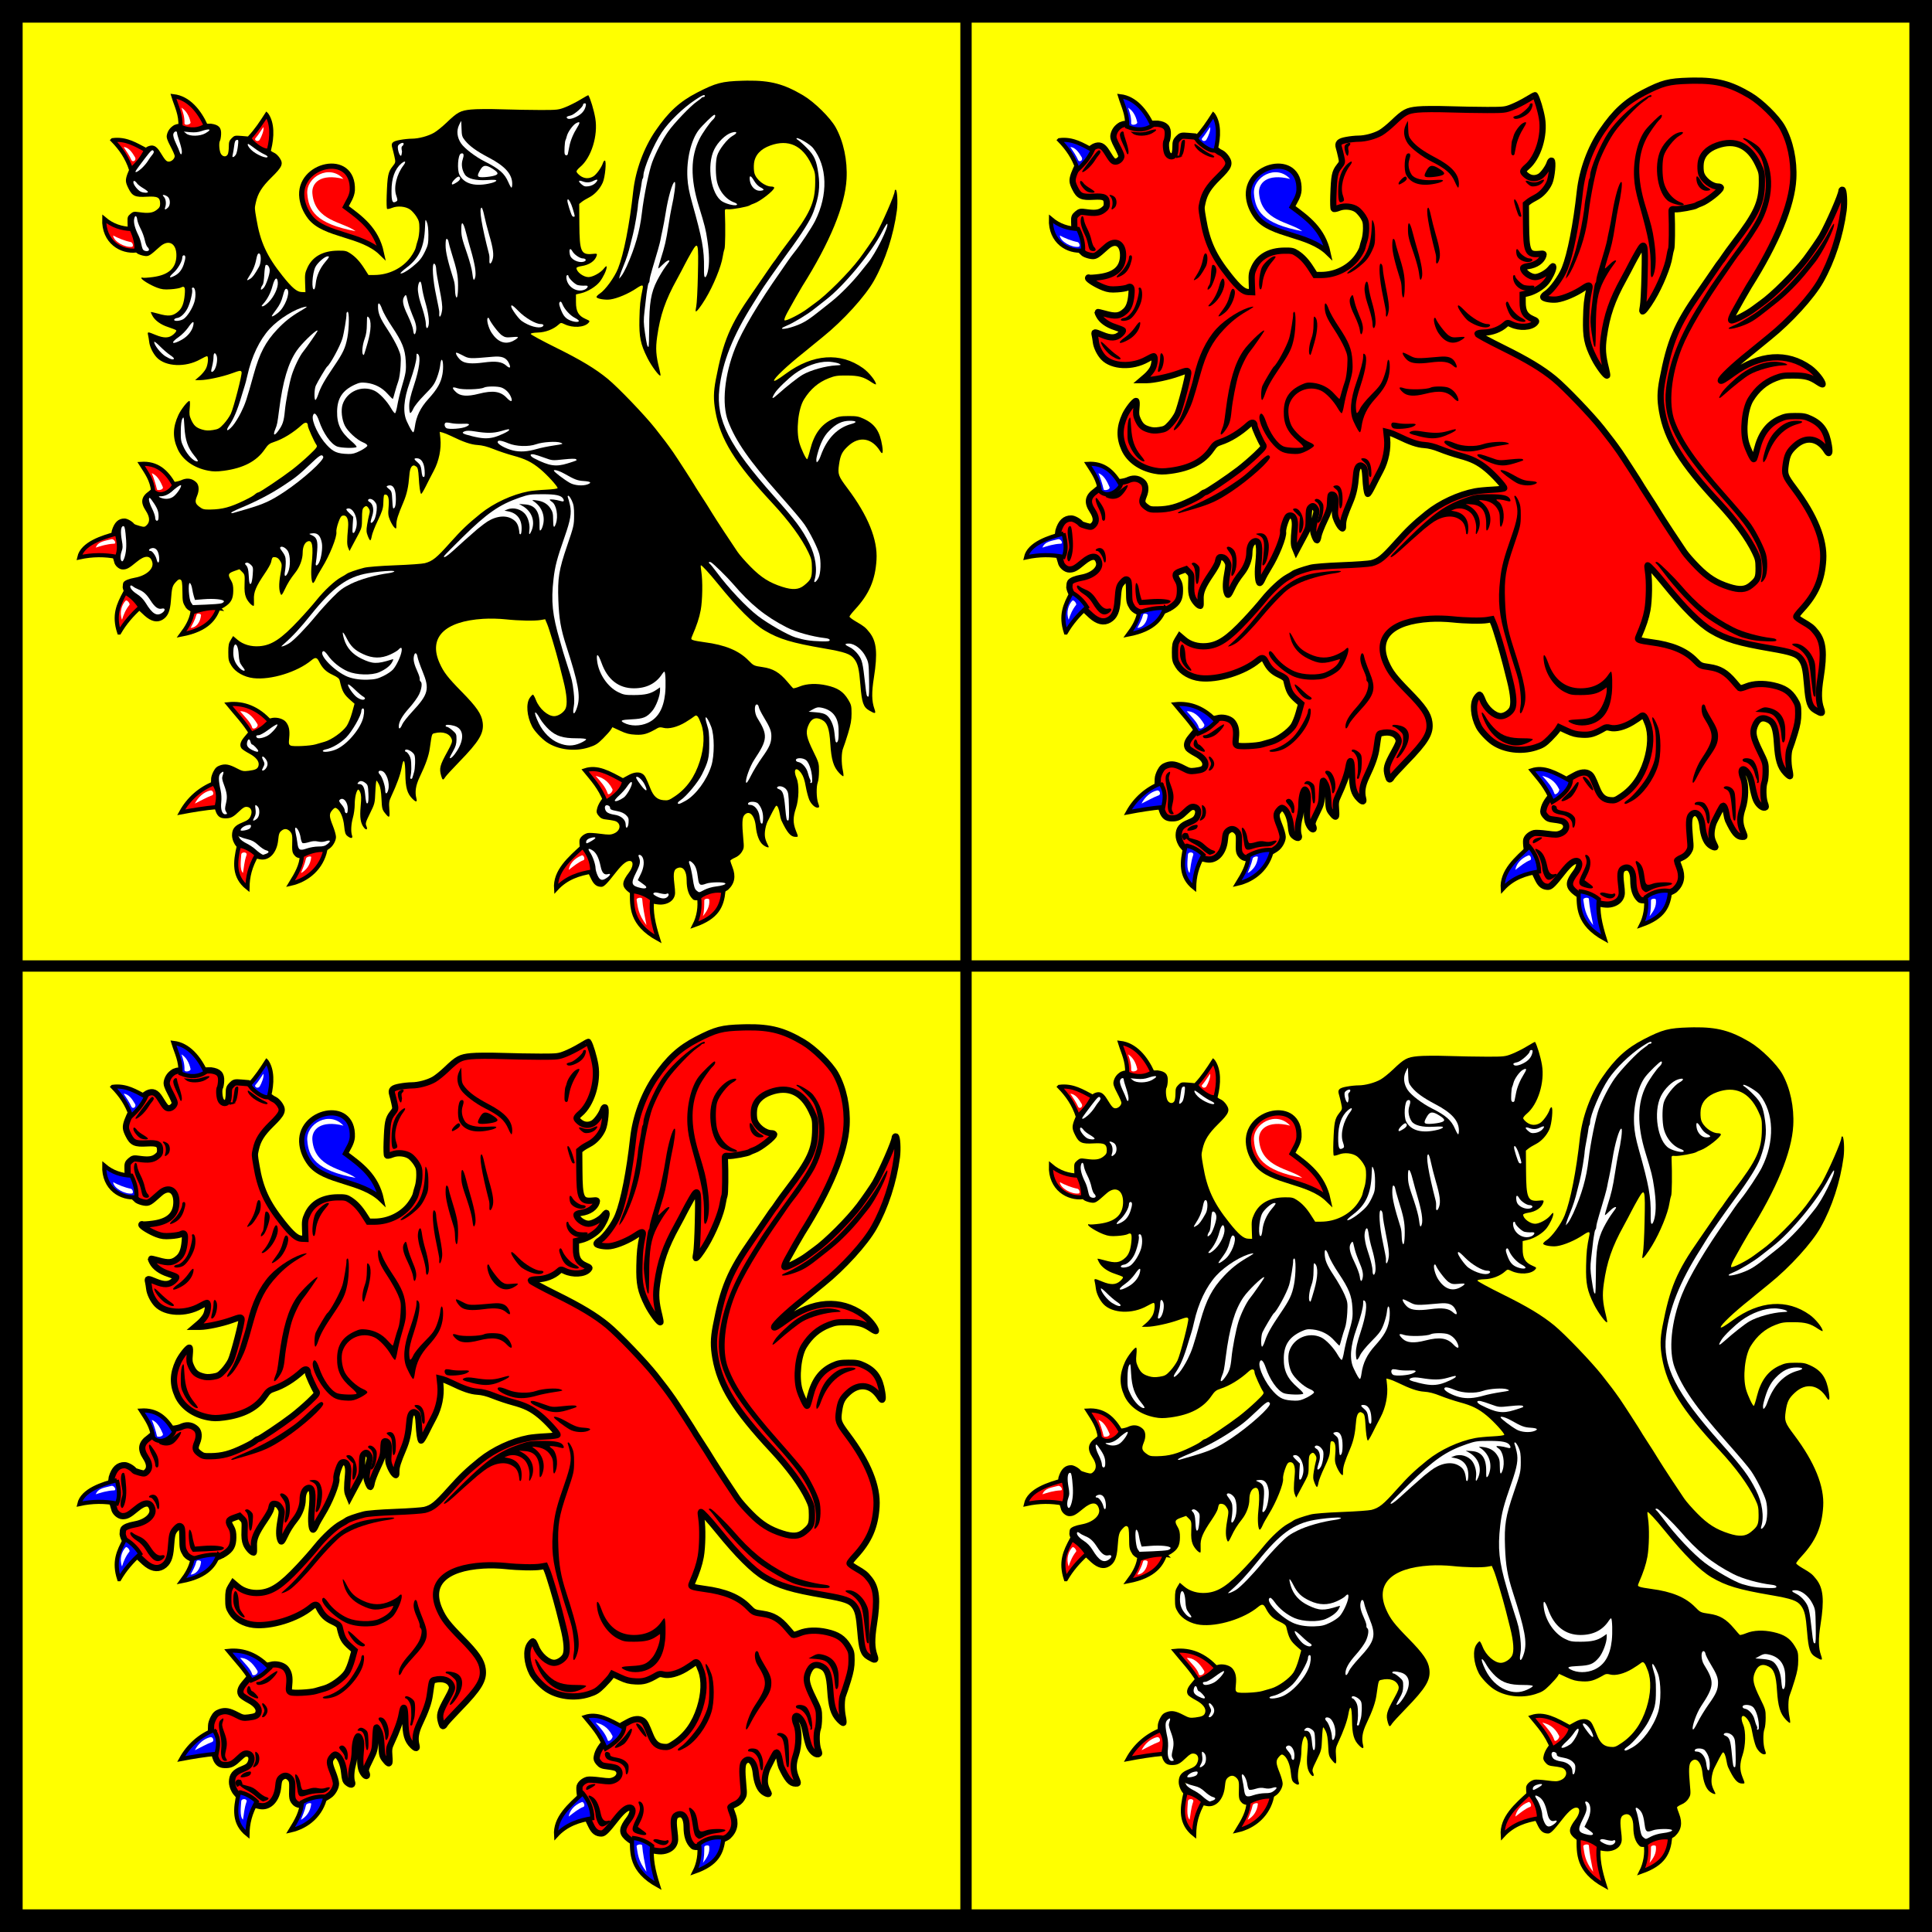 <?xml version="1.0" encoding="UTF-8"?>
<svg xmlns="http://www.w3.org/2000/svg" xmlns:xlink="http://www.w3.org/1999/xlink" width="600" height="600" viewBox="0 0 1024 1024">
<rect x="0" y="0" width="1024" height="1024" fill="#333333" stroke="none"/>
<rect width="1012" height="1012" x="6" y="6" fill="#ff0" stroke="#000" stroke-width="12"/>
<path d="M0,512H1024M512,0V1024" stroke="#000" stroke-width="6"/>
<g id="blion">
<g fill="#000">
<path id="body" d="m396.08,42.736c-0.821,0-1.681,0.02-2.56,0.059-10.943,0.313-14.089,1.153-24.113,6.312-9.184,4.748-15.203,10.259-22.022,20.264-6.214,9.086-10.552,20.967-11.783,32.105-1.915,17.547-5.002,33.278-8.031,40.84-1.837,4.631-6.781,11.431-9.633,13.268-1.075,0.703-1.895,1.544-1.759,1.915,0.293,0.879,4.592,1.602,7.308,1.212,3.771-0.547,9.653-3.068,13.835-5.882,3.068-2.071,3.771-2.032,3.283,0.234-1.251,5.979-1.544,8.696-1.7,16.043-0.195,9.575,0.547,13.249,4.26,20.674,2.071,4.162,6.312,9.868,6.878,9.282,0.137-0.137-0.137-1.681-0.567-3.459-1.817-7.132-2.071-10.845-1.172-17.137,1.583-11.294,4.338-19.345,10.513-30.503,1.407-2.579,3.263-6.058,4.084-7.718,0.84-1.661,2.521-4.709,3.713-6.781,3.42-5.862,3.674-4.963,3.283,12.154-0.156,7.816-0.567,15.32-0.86,16.688-0.293,1.368-0.41,2.599-0.274,2.736,0.391,0.391,2.697-2.599,5.159-6.683,4.201-6.956,8.383-17.196,9.125-22.276,0.234-1.505,0.645-3.361,0.938-4.104,0.43-1.153,0.547-11.548,0.234-19.287-0.078-1.876-0.039-1.935,1.856-1.778,2.052,0.176,10.357-1.348,11.294-2.071,0.313-0.234,1.348-0.684,2.325-1.016,3.185-1.075,10.65-6.898,10.65-8.324,0-0.332-0.645-0.625-1.407-0.625-3.537,0-8.129-3.595-9.086-7.132-0.313-1.172-0.41-3.517-0.215-5.178,0.508-4.377,3.498-7.621,8.715-9.477,9.536-3.42,16.981,0,21.69,9.946,1.974,4.162,2.071,4.69,2.032,9.633-0.098,10.865-2.599,16.336-14.851,32.359-1.817,2.384-4.045,5.432-4.963,6.8-0.899,1.368-1.798,2.618-1.974,2.755-0.176,0.156-1.915,2.638-3.869,5.53-1.935,2.873-5.393,7.894-7.66,11.138-11.822,16.864-15.457,25.5-19.365,45.94-1.251,6.605-1.309,10.591-0.234,16.727,2.638,14.949,10.337,27.396,30.093,48.617,8.969,9.633,15.574,18.642,19.189,26.184,1.641,3.42,1.876,4.397,1.895,8.461,0.02,5.081-0.449,6.097-4.162,9.106-2.833,2.286-6.077,2.501-11.509,0.762-6.8-2.169-11.216-4.944-16.746-10.552-2.736-2.755-5.921-6.37-7.054-8.051-3.127-4.572-11.49-17.293-13.288-20.264-2.208-3.615-3.595-5.823-6.722-10.611-1.485-2.286-2.794-4.358-2.912-4.631-0.274-0.606-9.516-14.929-11.197-17.313-3.4-4.807-4.416-6.155-9.458-12.565-5.471-6.937-19.599-21.671-25.227-26.302-6.448-5.295-14.147-9.946-27.22-16.414-7.465-3.693-13.561-6.995-13.542-7.347,0-0.391,1.387-0.664,3.791-0.743,4.006-0.098,8.285-1.739,10.943-4.182,1.231-1.114,1.309-1.133,3.322-0.176,4.26,2.032,10.337,1.681,12.526-0.743,0.899-0.997,0.821-1.075-1.524-2.11-3.791-1.681-5.081-3.947-5.081-8.891v-4.104l2.755-0.645c3.439-0.801,7.797-3.478,9.829-6.038,1.817-2.325,3.654-6.175,3.674-7.738,0-0.879-0.293-0.703-1.622,0.899-1.778,2.169-5.804,4.338-8.031,4.338-2.677,0-6.331-2.755-6.331-4.787,0-0.371,1.153-0.821,2.618-1.036,4.162-0.606,7.23-2.716,8.09-5.55,0.332-1.075,0.176-1.153-2.345-0.899-5.96,0.567-6.742-1.27-6.839-15.73l-0.078-10.767,1.329-1.075c0.743-0.606,2.482-1.661,3.889-2.364,3.029-1.544,5.764-4.533,7.269-7.914,1.251-2.814,2.071-11.646,1.075-11.646-0.313,0-0.743,0.547-0.958,1.231-0.684,2.286-3.478,6.194-5.139,7.171-2.325,1.387-4.885,1.231-7.054-0.43-1.016-0.782-1.856-1.759-1.856-2.169,0-0.41,0.84-1.466,1.876-2.325,5.96-4.905,9.653-16.727,8.09-25.891-0.723-4.299-2.599-10.493-3.674-12.213-0.059-0.098-1.954,0.938-4.221,2.325s-5.843,3.185-7.934,4.006c-3.595,1.427-4.26,1.505-13.151,1.505-5.159,0-14.46-0.176-20.693-0.371-6.214-0.215-13.503-0.156-16.18,0.117-5.667,0.567-7.113,1.329-13.112,7.074-2.13,2.032-5.022,4.377-6.448,5.198-3.166,1.837-8.246,3.185-11.861,3.185-1.505,0-4.319,0.293-6.272,0.664-3.967,0.723-4.846,1.602-4.084,4.104,0.274,0.879,0.801,2.99,1.172,4.69,0.684,3.087,0.664,3.146-0.997,5.237-2.364,3.009-2.736,4.827-3.107,15.496-0.137,3.713-0.039,6.878,0.234,7.035,0.254,0.156,1.505-0.098,2.755-0.606,2.892-1.153,7.093-0.723,9.458,0.957,0.938,0.664,2.423,2.325,3.302,3.693,1.348,2.13,1.583,3.087,1.583,6.253,0,2.052-0.352,4.787-0.782,6.097-0.43,1.29-0.957,3.166-1.153,4.143-0.195,0.997-1.466,3.283-2.794,5.1-4.26,5.784-11.529,9.36-19.111,9.38h-3.146l-2.032-3.166c-2.462-3.908-4.768-6.429-7.66-8.324-1.954-1.29-2.736-1.466-6.624-1.407-7.816,0.078-13.346,3.166-16.004,8.911-1.309,2.833-1.446,3.693-1.27,8.129l0.176,4.963-2.11-0.078c-2.423-0.078-5.042-2.286-9.966-8.481-8.402-10.532-11.861-18.016-13.913-30.327-0.997-5.862-0.977-5.53-0.313-8.559,1.036-4.885,3.224-8.363,8.285-13.346,5.745-5.628,6.429-7.21,4.416-10.278-0.703-1.075-1.895-2.267-2.658-2.638-0.977-0.489-1.602-0.801-1.954-1.172l-12.1-7.626-3.64-0.313c-3.42-0.274-3.713-0.195-5.139,1.231-1.29,1.29-1.524,1.974-1.524,4.514,0,1.641-0.254,3.459-0.567,4.045-0.782,1.446-2.54,1.368-3.556-0.195-0.918-1.387-1.27-5.862-0.567-6.995,0.254-0.41,0.528-1.954,0.606-3.381,0.215-3.595-1.251-5.159-5.335-5.686l-17.098,0.155c-0.703-0.059-1.27,0.098-2.404,0.547-2.169,1.29-3.459,3.029-3.928,5.354-0.254,1.251,0.195,2.638,1.915,5.901,1.231,2.325,2.267,4.67,2.267,5.178,0,1.387-1.661,2.951-3.107,2.951-1.309,0-1.915-0.664-4.651-5.12-2.071-3.341-3.869-4.104-6.663-2.833-5.393,3.166-8.344,8.578-10.689,14.577-1.133,3.224-1.055,4.299,0.606,7.621,2.013,4.045,3.556,4.729,9.77,4.357,5.725-0.313,6.995,0.371,6.995,3.713,0,1.505-0.371,2.188-1.856,3.302-2.052,1.583-4.397,1.895-9.223,1.192-2.814-0.391-3.205-0.332-4.69,0.938-1.407,1.212-1.583,1.72-1.505,4.182l0.078,2.814c1.7,4.651-6.37,3.517,5.081,13.932,0.762,0.508,2.384,1.075,3.615,1.27,2.404,0.391,2.814,0.137,8.344-4.827,4.748-4.26,9.047-1.739,8.774,5.139-0.274,6.312-4.201,9.809-12.389,10.923-2.755,0.371-5.256,0.528-5.569,0.332-0.332-0.195-0.586-0.098-0.586,0.234,0,0.84,4.631,3.674,8.246,5.042,2.482,0.938,3.869,1.114,7.269,0.879,2.325-0.137,4.729-0.567,5.374-0.899,1.993-1.075,2.443-0.234,2.071,3.81-0.391,4.319-1.368,6.976-3.185,8.617-3.009,2.755-5.256,3.009-11.08,1.348-2.052-0.586-3.732-0.938-3.732-0.782,0,0.137,0.371,0.957,0.801,1.798,1.329,2.579,4.416,4.846,8.402,6.136,2.071,0.684,3.986,1.427,4.26,1.7,0.293,0.274-0.274,1.153-1.368,2.13-2.384,2.11-5.022,2.189-9.614,0.293-4.143-1.72-4.338-1.72-3.908,0.137,0.195,0.84,0.469,2.482,0.606,3.674,0.293,2.56,2.013,6.077,3.986,8.168,4.67,4.944,15.281,5.413,23.097,0.997,1.622-0.918,3.205-1.661,3.517-1.661,0.957,0,0.606,4.338-0.528,6.566-0.586,1.172-2.13,3.029-3.42,4.123l-2.325,1.993h2.736c3.517-0.02,11.588-1.739,16.57-3.537,4.514-1.641,4.944-1.7,5.335-0.684,0.391,1.036-4.221,18.896-5.706,22.061-0.703,1.466-2.384,3.908-3.771,5.393-2.247,2.423-2.892,2.775-5.706,3.224-2.345,0.371-3.849,0.313-5.706-0.254-3.146-0.938-4.416-2.071-5.843-5.198-0.938-2.052-1.075-3.087-0.762-6.233,0.234-2.345,0.156-3.752-0.176-3.752-0.918,0-4.455,4.514-5.804,7.425-3.048,6.546-3.166,12.037-0.41,18.114,2.599,5.745,8.52,9.946,16.082,11.412,2.814,0.547,4.612,0.567,8.481,0.059,10.278-1.387,17.235-5.022,21.553-11.294,1.739-2.54,2.501-3.166,4.885-3.928,4.787-1.544,10.298-4.924,14.968-9.204,1.739-1.583,3.048-1.309,3.048,0.645,0,0.997,3.283,8.285,4.553,10.122,0.606,0.899,0.176,1.485-3.81,5.295-2.482,2.364-6.566,5.882-9.106,7.816-5.569,4.279-17.196,12.076-17.997,12.076-0.332,0-0.918,0.313-1.329,0.684-1.114,1.016-2.54,1.837-6.233,3.635-7.152,3.459-11.412,4.612-17.606,4.709-3.537,0.059-4.182-0.078-5.999-1.466-2.228-1.7-2.443-2.736-1.212-5.725,1.251-2.99,1.075-5.823-0.449-7.269-2.052-1.915-4.494-2.404-7.171-1.407-5.178,2.579-11.216,0.059-17.801,6.097-4.221,2.97-4.709,5.94-1.759,10.396,2.11,3.205,2.325,5.823,0.567,7.582-1.133,1.114-1.387,1.153-3.83,0.489-1.446-0.391-2.736-0.879-2.892-1.094-0.938-1.309-3.713-2.853-5.08-2.853-3.322,0-5.432,2.013-6.781,6.487-1.602,9.907,0.215,12.486,1.251,16.512,0.293,1.954,2.599,4.025,4.514,4.025,2.169,0,3.341-0.625,7.328-3.947,4.514-3.752,7.425-3.693,8.402,0.176,0.86,3.42-3.244,7.054-9.243,8.129-3.302,0.606-5.374,1.446-6.058,2.482-0.234,0.332-0.41,1.524-0.43,2.658,0.879,5.042,5.686,8.051,8.617,12.193l2.99,2.775c3.459,3.107,6.644,3.849,9.477,2.189,2.853-1.681,4.084-4.455,4.494-10.278,0.508-6.8,0.743-7.679,2.599-9.712,1.231-1.348,1.817-1.641,2.501-1.251,0.762,0.43,0.938,1.524,0.997,6.233,0.039,5.452,0.137,5.882,1.837,8.637,3.576,4.436,13.698,3.83,20.459-0.371,3.478-2.247,4.592-4.279,4.651-8.578,0.039-2.618-0.254-3.947-1.153-5.491-1.837-3.107-1.602-3.83,1.602-4.983l2.814-0.997,1.466,1.446c1.387,1.387,1.426,1.7,1.27,6.312-0.137,3.576,0.059,5.452,0.762,7.171,0.801,2.032,3.029,4.514,4.045,4.514,0.176,0,0.254-1.485,0.156-3.322-0.215-3.928,1.016-6.937,5.784-13.932,1.622-2.364,3.087-4.963,3.263-5.784,0.606-2.775,0.743-2.951,2.267-2.775,1.016,0.117,1.856,0.762,2.579,2.013,1.036,1.778,1.036,1.974,0.117,7.21-0.899,5.139-0.821,8.481,0.254,10.513,0.313,0.586,0.821-0.02,1.856-2.208,1.856-3.928,3.146-5.999,5.823-9.399,2.345-2.951,3.889-7.113,3.889-10.454,0-2.931,0.958-5.276,2.462-5.96,2.677-1.212,3.302,2.188,2.267,12.369-0.489,4.651-0.078,9.594,0.801,9.594,0.274,0,0.899-0.938,1.387-2.071,0.469-1.133,1.954-3.83,3.322-6.019,4.064-6.527,8.051-16.453,7.621-18.993-0.137-0.723,0.313-2.931,1.016-4.905,0.957-2.775,1.524-3.615,2.462-3.752,2.11-0.313,3.107,2.032,2.716,6.37-0.645,7.074-0.625,9.106,0.078,10.747l0.684,1.661,1.72-3.244c0.938-1.778,2.443-4.553,3.302-6.194,1.407-2.638,1.602-3.556,1.602-7.836,0-3.654,0.195-5.061,0.86-5.706,1.172-1.172,1.72-1.094,2.697,0.41,0.645,0.977,0.703,1.7,0.274,3.166-0.293,1.055-0.801,3.498-1.114,5.471-0.489,2.951-0.43,3.967,0.332,5.921,0.489,1.309,1.075,2.364,1.329,2.364,0.234,0,0.606-1.016,0.801-2.286,0.195-1.251,1.622-4.905,3.166-8.129,2.208-4.572,2.853-6.507,2.931-8.891,0.176-4.67,0.234-4.963,1.114-4.963,1.544,0,2.091,2.169,1.7,6.663-0.332,3.674-0.215,4.651,0.801,7.035,0.664,1.524,1.661,3.205,2.247,3.732,1.016,0.918,1.055,0.86,1.075-1.485,0.02-2.501,0.801-4.983,3.752-11.939,1.817-4.279,2.638-8.051,3.127-14.206,0.274-3.556,1.075-5.237,2.482-5.237,0.176,0,0.762,0.313,1.27,0.684,0.723,0.528,0.997,1.856,1.231,5.647,0.274,4.963,0.684,7.855,1.212,8.754,0.156,0.274,1.251-1.466,2.443-3.849,1.172-2.384,3.127-6.214,4.358-8.5,2.697-5.061,4.006-11.548,3.459-16.981l-0.371-3.556,1.524,0.371c0.84,0.215,2.794,0.997,4.358,1.759,6.859,3.341,10.65,4.631,14.186,4.846,2.482,0.156,5.159,0.821,8.539,2.189,2.716,1.094,7.289,2.618,10.181,3.4,6.605,1.778,9.966,3.439,14.401,7.093,3.654,3.009,9.301,9.184,9.301,10.161,0,0.313-2.599,0.664-6.194,0.84-3.42,0.156-7.543,0.567-9.184,0.879-8.715,1.661-18.544,6.233-25.422,11.783-6.859,5.55-10.005,8.539-16.277,15.554-7.113,7.973-9.184,9.653-13.327,10.747-1.27,0.332-8.344,0.84-15.73,1.114-8.07,0.313-14.597,0.84-16.434,1.309-4.162,1.075-8.402,2.56-9.243,3.244-0.371,0.313-1.7,1.094-2.931,1.759-3.263,1.759-8.871,6.957-12.994,12.076-1.974,2.482-6.253,7.328-9.497,10.767-9.184,9.829-14.304,13.209-20.713,13.717-4.514,0.371-8.754-0.879-11.724-3.42l-2.306-1.954-1.27,2.071c-1.075,1.72-1.29,2.833-1.29,6.527,0,4.006,0.176,4.729,1.681,7.152,2.071,3.381,6.722,5.999,11.646,6.566,9.223,1.075,23.195-3.224,30.679-9.438,2.11-1.739,2.951-1.622,4.025,0.508,1.856,3.693,3.713,5.51,7.21,7.152,2.716,1.27,3.556,1.954,3.81,3.087,1.309,5.764,2.13,7.25,5.843,10.493l2.013,1.759-1.329,4.827c-0.723,2.638-2.013,5.784-2.873,7.015-2.208,3.166-7.973,7.25-11.646,8.305-1.7,0.469-3.849,1.094-4.807,1.387-2.814,0.84-11.978,1.29-13.209,0.625-0.977-0.528-1.075-0.957-0.762-4.064,0.391-3.967-0.078-6.312-1.7-8.383-1.29-1.622-4.338-2.599-7.015-2.247-5.862,0.997-10.415,4.279-13.268,7.953l-1.993,2.404c-2.032,2.462-2.423,4.377-1.251,5.901,0.371,0.469,2.169,1.681,4.006,2.658,3.713,1.954,5.51,4.299,4.963,6.429-0.43,1.7-1.505,2.267-5.276,2.736-2.697,0.332-3.361,0.195-6.214-1.309-4.064-2.15-6.194-2.521-8.93-1.563-1.661,0.586-2.482,1.329-3.439,3.146-0.703,1.309-1.27,3.068-1.27,3.908-0.469,6.077,1.309,14.792,2.755,18.134,1.153,2.286,2.482,2.99,5.393,2.873,2.384-0.078,3.791-0.84,6.82-3.791,2.013-1.935,2.873-2.404,4.123-2.267,2.188,0.254,2.97,2.482,1.759,5.042-0.723,1.485-1.602,2.15-4.377,3.263-3.967,1.583-5.335,3.283-5.393,6.683-0.039,1.231,0.449,3.029,1.153,4.26,1.524,3.146,6.859,7.328,13.874,8.578,4.787,0.782,8.774-3.537,9.438-10.259,0.313-3.244,0.606-4.025,1.798-4.983,1.661-1.309,3.224-1.055,4.748,0.723,0.762,0.899,0.997,1.954,0.918,4.494-0.195,5.999-0.078,6.624,1.72,8.461,3.048,2.833,13.659-1.036,17.899-4.104,1.876-1.231,3.556-4.162,3.556-6.233,0-0.977-0.743-3.635-1.661-5.921-1.993-5.002-2.052-6.272-0.313-8.285,1.114-1.27,1.544-1.446,2.345-0.938,1.935,1.153,3.556,5.022,3.967,9.399,0.332,3.439,0.645,4.397,1.681,5.237,1.817,1.485,3.048,1.368,2.501-0.215-0.723-2.071-0.528-6.038,0.449-9.497,0.528-1.817,0.957-4.924,0.957-6.937,0-3.478,0.723-6.82,1.681-7.894,0.254-0.274,0.801,0.352,1.212,1.368,0.606,1.466,0.664,3.048,0.254,7.406-0.547,6.058-0.059,9.106,1.778,11.373,1.29,1.583,2.11,0.977,1.231-0.938-0.567-1.251-0.352-2.032,1.935-6.644,2.501-5.081,2.599-5.413,2.833-11.275,0.137-3.322,0.41-6.058,0.625-6.058s0.821,0.938,1.368,2.071c0.703,1.427,1.094,3.791,1.27,7.582,0.215,4.963,0.41,5.706,1.759,7.406,2.423,3.068,2.755,2.814,2.404-1.817-0.274-3.654-0.137-4.494,1.075-7.074,2.892-6.175,4.807-11.431,5.432-14.988,1.016-5.843,1.876-4.397,1.974,3.283,0.098,7.25,0.977,10.357,3.752,13.131,1.876,1.876,2.618,1.856,2.13-0.078-0.918-3.576-0.41-6.937,1.72-11.451,3.244-6.8,4.807-11.236,5.354-15.164,1.133-7.934,1.055-7.699,2.501-8.051,4.455-1.133,8.109,0.156,9.145,3.224,0.391,1.212,0.039,2.286-2.228,6.39-4.104,7.425-4.494,8.95-3.4,12.916,0.684,2.423,1.055,2.56,2.169,0.743,0.449-0.723,3.693-4.26,7.191-7.855,10.884-11.177,13.444-15.457,12.643-21.221-0.586-4.358-3.185-8.129-11.099-16.18-7.386-7.523-9.555-10.317-11.705-15.144-6.077-13.542,2.482-22.237,23.097-23.507,3.615-0.234,8.461-0.098,11.978,0.274,6.956,0.743,15.203,0.899,18.505,0.352l2.345-0.41,1.094,2.599c1.036,2.423,4.631,14.401,6.351,21.202,0.41,1.681,1.427,5.647,2.228,8.832,1.856,7.347,2.247,12.643,1.055,14.929-1.055,2.013-3.849,3.81-5.94,3.81-3.361,0.02-7.894-3.967-9.653-8.5-0.586-1.505-1.29-2.814-1.544-2.892-0.274-0.098-1.055,0.684-1.759,1.72-2.091,3.068-1.544,9.77,1.27,15.203,1.231,2.384,4.963,6.37,7.699,8.246,5.96,4.064,14.87,5.178,22.354,2.775,3.537-1.133,4.612-1.817,7.484-4.67,1.837-1.837,3.713-3.947,4.182-4.69l0.84-1.348,4.084,1.895c3.244,1.505,4.944,1.935,8.227,2.091,4.182,0.215,6.37-0.43,11.49-3.42,0.957-0.567,1.798-0.625,3.205-0.234,2.833,0.782,7.484-0.41,11.724-2.97,1.993-1.231,4.084-2.599,4.612-3.068,1.329-1.172,2.091-0.332,3.693,4.006,1.895,5.139,1.641,12.271-0.723,19.716-2.638,8.344-7.015,14.48-13.209,18.622-3.087,2.091-3.693,2.286-6.077,2.052-3.341-0.313-5.256-2.052-6.956-6.331-2.247-5.628-2.814-6.702-4.045-7.562-1.798-1.27-4.612-1.016-7.582,0.645l-3.146,1.72c-4.67,4.924-12.545,10.396-13.581,16.746-0.274,1.114-0.02,1.876,1.016,3.107,1.172,1.387,1.935,1.72,4.827,2.032,1.895,0.215,3.869,0.625,4.397,0.899,2.814,1.485,2.228,4.983-1.094,6.37-1.798,0.762-2.736,0.782-7.367,0.176-2.912-0.391-5.901-0.567-6.663-0.371-2.267,0.567-4.299,2.501-4.319,4.123-0.176,6.585,3.361,14.46,6.37,20.518,1.387,2.755,2.892,3.849,5.295,3.849,1.329,0,2.873-1.524,7.758-7.797,3.635-4.631,6.116-6.468,7.875-5.784,1.466,0.567,0.977,3.322-1.075,6.038-3.556,4.651-3.869,6.839-1.27,9.38,4.319,4.045,12.623,7.601,18.329,7.582,3.146-0.117,5.784-1.583,6.8-3.713,0.762-1.602,0.801-2.54,0.215-7.386-0.703-6.058-0.234-7.797,2.228-8.441,2.579-0.664,4.299,1.954,4.299,6.585,0,4.787,1.075,8.07,3.381,10.2,2.15,2.11,16.492-3.302,18.642-5.159,3.439-3.205,4.162-7.093,2.247-11.978-0.606-1.544-1.114-3.048-1.114-3.341,0-0.313,1.075-1.036,2.404-1.602,1.544-0.664,2.853-1.739,3.674-3.068,1.172-1.895,1.231-2.345,0.782-7.074-0.743-8.109-0.606-11.177,0.586-12.486,2.56-2.833,5.452,0.059,6.058,6.058,0.449,4.494,1.798,8.051,3.693,9.633,1.524,1.29,3.595,1.935,3.087,0.977-1.817-3.556-2.188-5.061-1.935-7.953,0.156-1.72,0.782-4.084,1.368-5.237,0.586-1.172,1.798-3.537,2.677-5.276,0.879-1.739,1.778-3.166,1.993-3.166,0.645-0.02,1.387,1.778,1.817,4.377,0.215,1.368,0.586,2.853,0.801,3.322,3.087,6.605,4.983,8.832,7.504,8.832,1.602,0,1.622,0.176,0.195-3.42-1.544-3.869-1.524-7.074,0.059-11.744,1.622-4.787,1.798-12.526,0.352-15.926-2.013-4.709-0.274-6.527,2.501-2.599,1.075,1.505,1.759,3.537,2.345,6.937,0.469,2.638,1.329,5.862,1.895,7.171,1.114,2.482,3.283,4.377,4.67,4.064,0.723-0.176,0.723-0.469,0.02-2.404-0.957-2.658-1.055-8.832-0.176-11.06,0.352-0.899,0.625-3.537,0.625-5.882,0.02-4.064-0.117-4.553-3.029-10.474-3.556-7.23-4.104-9.868-2.814-13.249,1.583-4.123,3.947-5.217,7.406-3.439,2.853,1.485,3.947,4.592,4.436,12.721,0.528,8.363,1.681,12.232,4.67,15.398,1.075,1.133,2.071,1.915,2.247,1.739,0.156-0.156,0.039-1.563-0.293-3.107-0.84-3.908-0.762-9.555,0.176-11.724,0.41-0.997,1.602-4.533,2.618-7.875,1.427-4.729,1.837-7.035,1.837-10.493,0-4.045-0.156-4.69-1.817-7.445-2.579-4.221-5.491-6.155-11.412-7.484-5.217-1.172-10.513-0.957-14.167,0.547-1.72,0.703-3.341,1.133-3.595,0.957-0.234-0.176-1.602-1.739-3.029-3.439-4.182-4.963-7.601-6.976-13.151-7.758-4.592-0.664-4.729-0.743-7.425-3.498-5.12-5.256-12.467-8.285-23.41-9.692-2.599-0.332-5.276-0.821-5.96-1.094-1.172-0.449-1.192-0.567-0.469-2.286,2.423-5.589,3.713-9.477,4.494-13.659,0.938-5.12,1.114-15.515,0.313-20.4-0.274-1.681-0.391-3.166-0.254-3.302,0.332-0.332,4.436,4.104,8.911,9.633,10.591,13.092,18.818,21.299,24.992,24.953,7.66,4.533,14.362,6.527,31.558,9.477,11.001,1.895,13.913,2.912,15.906,5.628,1.915,2.599,2.501,5.159,3.205,13.718,0.762,9.438,1.544,11.685,4.631,13.503,3.322,1.954,3.732,1.817,2.794-0.86-1.446-4.123-1.524-8.598-0.274-16.512,2.052-12.994,1.466-19.208-2.325-23.976-2.091-2.658-2.892-3.283-7.25-5.823-1.856-1.075-3.361-2.228-3.361-2.56,0-0.332,1.329-2.052,2.97-3.83,7.465-8.09,10.708-15.593,11.353-26.282,0.664-10.669-4.475-23.39-15.359-37.87-4.944-6.585-5.256-7.445-4.494-12.701,0.723-4.983,1.622-6.781,4.866-9.77,5.843-5.393,12.565-4.299,16.922,2.775,1.27,2.032,1.681,0.938,1.075-2.892-1.212-7.64-3.849-11.509-9.692-14.245-2.794-1.309-3.908-1.505-8.207-1.485-4.201,0.02-5.452,0.274-8.266,1.544-6.136,2.814-9.927,7.953-11.998,16.258-0.684,2.775-1.407,5.042-1.622,5.061-0.606,0-3.107-5.276-4.084-8.617-1.895-6.527-0.664-18.114,2.443-23.097,3.381-5.432,7.543-9.008,13.053-11.177,3.381-1.329,4.592-1.485,9.653-1.466,6.351,0.039,8.852,0.723,12.994,3.517,1.348,0.899,2.443,1.407,2.443,1.133,0-1.641-3.771-6.351-6.878-8.559-11.998-8.559-26.575-7.543-40.82,2.892-4.162,3.068-6.331,4.319-6.331,3.693,0-1.27,6.781-7.718,15.398-14.577,1.329-1.055,3.302-2.677,4.397-3.595,1.094-0.938,3.83-3.166,6.077-4.963,10.708-8.617,22.413-21.475,27.083-29.78,6.019-10.708,10.396-24.133,12.154-37.225,0.567-4.338,0.176-11.021-0.664-11.021-0.274,0-0.489,0.332-0.489,0.723,0,1.954-6.585,17.039-10.396,23.82-1.036,1.817-5.764,8.676-8.383,12.135-5.667,7.484-17.547,19.345-23.468,23.449-0.645,0.449-2.501,1.817-4.143,3.048-3.595,2.716-11.197,6.566-11.998,6.077-0.352-0.234,0.195-1.759,1.427-4.064,2.052-3.771,6.937-12.408,7.894-13.893,14.675-23.253,22.784-42.931,23.546-57.039,0.528-9.77-1.602-19.795-5.784-27.318-2.892-5.159-11.294-13.424-17.235-16.942-10.239-6.038-17.235-7.934-29.682-7.797zm-272.94,39.921,0,0.43c-0.039-0.078-0.039-0.234,0-0.43zm3.244,360.43c0.02-0.02,0.098,0,0.176,0.02l0.508,1.251c-0.059-0.078-0.098-0.137-0.137-0.195-0.449-0.703-0.645-1.036-0.547-1.075z"/>
</g>
<g fill="#fff">
<g id="baccents" transform="matrix(1.112,0,0,1.112,-70.195,49.2)">
<path d="m270.02,81.414c-1.072-0.053-0.668,7.524,1.02,15.312,0.826,3.92,1.494,7.383,1.459,7.7-0.035,0.299-0.035,1.002-0.018,1.529,0.123,1.793,1.072,0.035,1.371-2.514,0.211-1.758-0.158-4.623-1.248-10.003-0.861-4.149-1.547-8.262-1.565-9.159,0-0.897-0.211-1.951-0.457-2.356-0.211-0.352-0.404-0.51-0.563-0.51z"/>
<path d="m276.03,157.15c-0.176,0-0.299,0.018-0.387,0.053-0.914,0.299-0.756,1.969,0.246,2.602,1.231,0.756,7.594,0.281,9.546-0.738,2.162-1.107,1.529-1.512-2.127-1.319-1.688,0.07-3.955-0.053-5.045-0.299-0.826-0.193-1.705-0.299-2.233-0.299z"/>
<path d="m301.03,165.8c-0.457,0.053-0.703,0.281-0.703,0.686,0,1.037,3.762,3.094,7.225,3.955,3.41,0.844,6.962,0.633,11.638-0.738,1.776-0.51,5.344-1.231,7.928-1.617,4.5-0.668,4.659-0.738,3.235-1.319-1.899-0.791-8.596-0.369-11.655,0.721-3.656,1.301-9.581,1.09-13.272-0.439-2.18-0.914-3.621-1.319-4.395-1.248z"/>
<path d="m261.79,174.18c-1.529,0-1.459,0.422,0.369,1.951,1.16,0.984,1.582,1.811,1.793,3.516,0.334,2.918,0.51,3.463,1.195,3.463,0.404,0,0.51-1.002,0.369-3.2-0.229-3.586-1.617-5.731-3.727-5.731z"/>
<path d="m149.32,186.98c-0.334-0.035-1.547,0.738-2.918,1.863-1.951,1.6-3.621,2.514-5.432,2.936-2.479,0.598-2.549,0.65-1.389,1.16,2.25,0.967,4.764,0.703,6.399-0.65,1.74-1.477,3.692-4.465,3.446-5.256-0.018-0.035-0.053-0.053-0.105-0.053z"/>
<path d="m248.76,187.1c-0.281,0.018-0.598,0.088-0.914,0.211-0.686,0.264-0.58,0.51,0.615,1.459,1.336,1.072,1.442,1.424,1.653,5.485,0.193,3.797,0.316,4.237,0.949,3.604,0.51-0.492,0.738-1.828,0.756-4.166,0.018-4.43-1.055-6.75-3.059-6.592z"/>
<path d="m239.55,193.54c-0.422-0.018-0.756,0.141-0.967,0.475-0.158,0.264,0.123,0.703,0.668,0.984,1.67,0.897,2.25,3.674,1.336,6.487-0.422,1.319-0.791,2.655-0.791,2.936,0,1.072,1.002,0.492,1.793-1.037,0.439-0.861,0.914-2.813,1.055-4.342,0.193-2.321,0.07-2.989-0.844-4.131-0.668-0.861-1.547-1.336-2.25-1.371z"/>
<path d="m229.06,198.09c-0.176,0.018-0.352,0.07-0.527,0.123-0.615,0.246-0.369,0.686,1.107,2.11l1.863,1.811-0.264,3.604c-0.158,1.969-0.158,3.727,0,3.885,0.527,0.527,1.107-0.264,1.653-2.285,1.107-4.149-1.231-9.475-3.832-9.247z"/>
<path d="m229.13,281.98c-0.035,0-0.035,0.018-0.053,0.018-0.563,0.563,2.479,4.975,4.254,6.17,1.758,1.195,3.235,1.442,3.727,0.65,0.158-0.246-0.211-0.738-0.826-1.055-0.633-0.316-2.408-1.811-3.973-3.34-1.459-1.424-2.813-2.479-3.129-2.444z"/>
<path d="m398.72,1.076c-0.527-0.018-1.758,0.668-4.166,2.25-5.819,3.832-12.499,10.302-15.98,15.488-3.815,5.661-8.772,17.351-8.772,20.638,0,0.615-0.158,1.248-0.334,1.424s-0.369,0.949-0.457,1.705c-0.07,0.756-0.492,3.27-0.932,5.59-0.457,2.321-0.826,4.553-0.844,4.957-0.07,2.25-1.547,11.022-2.426,14.362-0.545,2.127-1.107,4.289-1.213,4.799-0.756,3.34-1.969,7.049-3.287,10.196-0.844,2.004-1.653,4.202-1.811,4.87l-0.264,1.248,1.072-1.319c0.598-0.721,1.688-2.742,2.479-4.465,4.061-9.053,6.276-16.824,7.278-25.473,0.949-8.122,3.428-20.287,4.94-24.312,1.793-4.764,4.993-10.917,7.577-14.538,2.936-4.131,10.794-12.358,13.624-14.275,1.16-0.809,2.197-1.617,2.303-1.828,0.088-0.193,0.475-0.369,0.861-0.369,0.387,0,0.703-0.229,0.703-0.492,0-0.281-0.105-0.439-0.352-0.457z"/>
<path d="m341.81,5.014c-0.439,0-0.791,0.299-0.791,0.668,0,1.02-4.202,4.711-5.801,5.098-1.863,0.439-2.215,0.65-1.881,1.195,0.492,0.791,2.391,0.527,4.676-0.65,2.373-1.195,3.762-2.813,4.272-4.957,0.246-1.055,0.141-1.354-0.475-1.354z"/>
<path d="m403.64,10.464c-0.615,0-5.748,5.01-7.506,7.295-3.639,4.782-5.854,14.099-5.362,22.713,0.211,3.674,0.809,6.838,2.303,12.165,4.764,16.929,5.713,22.15,5.608,30.887-0.053,3.252,0.088,4.342,0.563,4.342,0.387,0,0.914-1.16,1.283-2.813,0.791-3.569,0.721-8.35-0.246-14.767-0.738-5.063-1.213-6.997-4.114-16.419-4.043-13.132-3.92-23.469,0.404-31.995,1.371-2.707,4.957-7.84,6.399-9.124,1.02-0.932,1.424-2.285,0.668-2.285z"/>
<path d="m282.96,13.417c-0.018,0-0.018,0.018-0.018,0.018-0.105,0.088-0.545,0.879-1.02,1.934-1.301,2.742-0.932,5.924,0.967,8.737,1.653,2.426,6.803,6.364,11.339,8.649,6.909,3.498,9.387,5.661,11.181,9.809,0.615,1.442,1.301,2.619,1.494,2.637,0.211,0,0.369-0.844,0.369-1.863-0.035-4.623-3.446-8.421-11.216-12.481-5.731-3.006-9.124-5.45-11.304-8.157-1.354-1.688-1.547-2.321-1.635-5.467-0.07-1.951-0.123-3.656-0.141-3.797,0,0-0.018-0.018-0.018-0.018z"/>
<path d="m338.98,13.997c-0.264,0-0.686,0.158-1.248,0.475-1.547,0.826-3.973,4.202-4.448,6.205-0.193,0.791-0.475,1.67-0.633,1.934-0.369,0.668-0.65,5.766-0.352,6.557,0.316,0.826,1.248,0.826,1.477,0.018,0.088-0.334,0.404-1.916,0.703-3.534,0.563-2.989,1.846-6.065,3.92-9.405,0.949-1.512,1.143-2.25,0.58-2.25z"/>
<path d="m162.45,17.46c-0.598,0-1.705,0.229-3.235,0.756-1.67,0.563-3.27,0.738-5.415,0.545l-3.059-0.281,1.178,0.967c1.688,1.371,6.469,1.301,9.053-0.141,2.074-1.178,2.479-1.846,1.477-1.846z"/>
<path d="m146.91,18.409c-0.439,0.018-0.967,0.475-1.16,1.195-0.193,0.809,0.211,2.268,1.178,4.342,0.826,1.74,1.635,3.639,1.828,4.254,0.51,1.705,1.195,1.336,1.02-0.58-0.088-0.932-0.633-3.041-1.213-4.711-0.58-1.653-1.037-3.358-1.037-3.762,0-0.527-0.281-0.773-0.615-0.738z"/>
<path d="m413.38,18.673c-0.387,0.018-0.932,0.123-1.617,0.334-2.813,0.861-6.469,4.43-8.227,8.016-3.744,7.612-1.529,21.605,3.938,24.822,2.461,1.442,6.979,2.303,6.979,1.336,0-0.246-0.615-0.668-1.371-0.932-4.237-1.529-7.682-6.047-8.421-11.057-0.545-3.744-0.439-8.755,0.264-11.181,0.844-2.936,4.905-8.139,7.454-9.546,1.899-1.037,2.145-1.828,1.002-1.793z"/>
<path d="m442.95,21.591c-0.088,0.018-0.141,0.035-0.176,0.07-0.158,0.158,0.158,0.527,0.703,0.809,0.527,0.299,2.443,2.004,4.219,3.815,3.604,3.639,4.588,5.836,5.52,12.464,0.861,6.047,0.246,10.759-2.321,17.861-1.442,3.973-5.239,10.038-12.253,19.584-4.87,6.663-12.024,16.859-12.921,18.441-0.334,0.58-1.916,3.147-3.516,5.678-9.721,15.347-14.767,28.057-16.208,40.802-1.67,14.732,4.623,27.108,26.053,51.174,10.495,11.796,13.378,15.663,16.859,22.572,2.971,5.889,3.938,12.657,2.461,17.316-0.563,1.828,0.791,1.09,1.881-1.02,1.107-2.127,1.301-7.946,0.387-11.304-0.826-3.059-4.5-10.407-7.102-14.169-1.389-2.004-5.256-6.575-12.306-14.556-14.046-15.892-20.427-25.068-24.066-34.614-3.094-8.122-1.758-21.992,3.393-34.913,3.305-8.315,11.216-21.605,21.675-36.477,1.16-1.635,2.69-3.868,3.428-4.975,0.738-1.09,2.145-2.989,3.129-4.219,2.725-3.34,8.262-11.69,9.827-14.819,6.293-12.517,5.907-26.123-0.984-34.825-1.354-1.688-6.54-4.799-7.682-4.694z"/>
<path d="m176.23,22.418c-0.07,0-0.158,0.018-0.264,0.053-0.686,0.123-0.984,0.791-1.231,2.883-0.193,1.494-0.492,3.34-0.686,4.096-0.07,0.264-0.105,0.475-0.123,0.65v0.387c0.053,0.176,0.211,0.158,0.51,0.053,0.404-0.158,0.967-0.773,1.248-1.371,0.299-0.615,0.686-2.391,0.861-3.99,0.264-2.303,0.246-2.778-0.316-2.76z"/>
<path d="m173.93,30.487c-0.035-0.07-0.035-0.211,0-0.387-0.035,0.176-0.035,0.316,0,0.387z"/>
<path d="m255.11,23.859c-0.387-0.035-0.984,0.176-1.653,0.668-0.721,0.527-0.844,1.072-0.615,2.531,0.158,1.02,0.598,2.197,0.949,2.637,0.545,0.668,0.686,0.422,0.949-1.67-0.65-3.059,0.229-2.285,0.668-3.305,0.229-0.527,0.07-0.826-0.299-0.861z"/>
<path d="m181.49,24.351c-0.738,0-0.018,1.512,1.389,2.848,2.408,2.338,7.805,4.535,7.805,3.2,0-0.211-0.826-0.773-1.863-1.231-1.02-0.457-3.041-1.723-4.465-2.813-1.442-1.09-2.725-2.004-2.865-2.004z"/>
<path d="m135.82,27.357c-0.686-0.018-1.986,1.653-6.381,7.542-0.967,1.301-1.758,2.461-1.758,2.602,0,0.686,1.195,0.07,2.971-1.529,1.072-0.984,2.443-2.602,3.041-3.604s1.529-2.285,2.057-2.883c0.527-0.598,0.809-1.319,0.633-1.617-0.193-0.281-0.334-0.492-0.563-0.51z"/>
<path d="m283.25,28.852c-0.141,0.018-0.299,0.053-0.457,0.123-1.424,0.545-1.881,7.77-0.65,10.126,2.285,4.412,7.63,5.784,15.153,3.903,1.213-0.299,2.285-0.791,2.391-1.107,0.141-0.439-1.02-0.527-4.483-0.316-5.291,0.316-9.194-0.65-10.477-2.602-1.442-2.197-1.846-4.957-1.055-7.26,0.668-1.934,0.51-2.971-0.422-2.865z"/>
<path d="m255.94,32.772c-0.316,0.035-0.826,0.316-1.512,0.897-3.112,2.655-4.694,7.049-4.694,13.097-0.018,5.168,0.475,6.153,2.391,4.94,0.563-0.352,0.51-0.844-0.158-2.83-1.301-3.832,0.211-10.038,3.481-14.31,0.897-1.195,0.984-1.846,0.492-1.793z"/>
<path d="m294.31,34.811c-0.914,0.07-1.6,0.721-2.285,1.934-1.688,2.936-1.529,3.481,1.072,3.481,1.231,0,3.34-0.229,4.729-0.527,3.164-0.668,3.217-1.529,0.176-3.446-1.617-1.037-2.778-1.529-3.692-1.442z"/>
<path d="m420.81,39.804c-0.352-0.035-0.457,0.633-0.281,1.986,0.369,2.707,2.443,4.887,4.641,4.887,0.879,0,1.74-0.193,1.881-0.422,0.141-0.229-0.51-0.756-1.442-1.195-1.002-0.492-2.215-1.705-3.006-3.059-0.826-1.424-1.442-2.145-1.793-2.197z"/>
<path d="m281.76,39.909c-0.791,0-3.252,2.443-3.252,3.322,0,0.703,0.422,0.598,2.285-0.545,1.705-1.055,2.127-2.11,1.107-2.742-0.035-0.035-0.088-0.035-0.141-0.035z"/>
<path d="m347.45,41.403c-0.316,0.035-0.791,0.211-1.424,0.527-1.74,0.914-3.41,0.984-5.291,0.264-1.951-0.738-2.18-0.088-0.492,1.354,1.178,1.037,1.793,1.213,3.41,0.984,1.195-0.158,2.479-0.756,3.235-1.512,1.072-1.072,1.231-1.688,0.563-1.617z"/>
<path d="m126.99,41.983c-0.193,0.035-0.299,0.246-0.299,0.668,0,1.195,2.233,3.955,3.674,4.535,1.389,0.563,3.27,0.58,3.27,0.035,0-0.246-1.002-1.02-2.215-1.74-1.213-0.703-2.514-1.688-2.865-2.18-0.65-0.914-1.231-1.371-1.565-1.319z"/>
<path d="m384.67,42.493c-0.949-0.053-3.112,7.313-4.237,14.609-0.457,2.865-1.16,6.663-1.565,8.438-0.404,1.758-0.809,3.78-0.914,4.465-0.193,1.301-1.74,6.803-3.903,13.87-0.703,2.303-1.283,4.659-1.283,5.239,0,0.58-0.158,1.213-0.352,1.389-0.176,0.193-0.387,0.738-0.457,1.213-0.07,0.475-0.246,1.529-0.404,2.338-0.141,0.826-0.369,2.408-0.475,3.551-0.123,1.125-0.475,4.149-0.773,6.715-0.475,3.868-0.422,5.625,0.229,10.02,0.826,5.555,1.125,6.768,1.67,6.768,0.193,0,0.334-4.078,0.352-9.071,0-11.778,0.844-16.841,3.762-22.537,1.16-2.268,2.971-5.256,3.99-6.61,1.037-1.371,1.881-2.584,1.881-2.725,0-0.791-1.565,0.035-3.217,1.74-1.072,1.09-2.004,1.899-2.092,1.793-0.105-0.088,0.404-2.022,1.125-4.307,2.022-6.381,2.584-8.772,3.692-15.927,0.563-3.639,1.231-7.506,1.494-8.596,1.354-5.907,2.127-11.989,1.565-12.341-0.035-0.018-0.053-0.035-0.088-0.035z"/>
<path d="m141.14,48.664c-0.58,0-0.563,0.193,0.123,0.932,0.932,1.037,1.195,3.2,0.615,4.905-0.457,1.319,0,1.424,1.248,0.281,1.354-1.195,1.248-4.342-0.176-5.344-0.615-0.422-1.424-0.773-1.811-0.773z"/>
<path d="m333.81,50.773c-0.158,0.018-0.246,0.264-0.246,0.721,0,0.949,1.635,6.118,2.233,7.102,0.387,0.615,1.248,0.65,1.248,0.053,0-0.246-0.439-1.899-1.002-3.674-0.773-2.514-1.793-4.272-2.233-4.202z"/>
<path d="m292.64,54.729c-1.283,0.369,0.018,8.385,3.586,22.22,0.176,0.686,0.246,1.969,0.176,2.848-0.176,2.162,0.721,2.057,1.459-0.176,0.756-2.285,0.352-5.397-1.617-12.077-0.844-2.883-1.881-6.979-2.321-9.089-0.439-2.127-1.002-3.815-1.283-3.727z"/>
<path d="m127.82,58.772c-0.299-0.053-0.598,0.457-0.773,1.494-0.281,1.74,0.439,4.43,2.057,7.665,0.51,1.002,1.072,2.725,1.283,3.797,0.193,1.09,0.563,2.373,0.826,2.865,0.563,1.037,2.918,1.178,2.918,0.176,0-0.369-0.316-0.932-0.721-1.266-0.387-0.334-0.967-1.828-1.283-3.322-0.299-1.494-1.195-3.92-1.986-5.415-0.773-1.477-1.494-3.41-1.6-4.289-0.123-1.09-0.422-1.653-0.721-1.705z"/>
<path d="m266.03,60.635c-0.193-0.035-0.246,0.914-0.334,3.481-0.334,9.317-2.778,14.679-8.79,19.214-1.758,1.336-3.041,2.549-2.883,2.707,0.422,0.439,3.059-1.002,5.555-3.024,3.463-2.795,4.553-4.149,6.206-7.559,1.371-2.883,1.529-3.709,1.529-7.682,0-2.848-0.264-5.08-0.738-6.135-0.264-0.615-0.439-0.984-0.545-1.002z"/>
<path d="m283.47,62.182c-0.316,0-0.492,0.861-0.475,2.69,0,3.41,0.264,4.518,2.883,12.112,1.072,3.147,2.127,7.049,2.321,8.667,0.439,3.692,0.773,4.289,1.371,2.461,0.316-0.949,0.299-2.619-0.053-4.94-0.299-1.916-1.16-5.502-1.899-7.963-0.738-2.461-1.793-6.346-2.391-8.649-0.721-2.883-1.354-4.36-1.758-4.377z"/>
<path d="m486,62.393c-0.246,0-1.283,1.653-2.426,3.85-5.116,9.95-18.142,25.719-26.703,32.329-1.916,1.477-4.606,3.569-5.959,4.676-3.112,2.479-9.669,6.452-12.78,7.717-4.817,1.951-1.371,2.11,4.008,0.158,4.202-1.512,6.293-2.83,12.956-8.174,0.422-0.352,2.443-1.951,4.5-3.586,4.114-3.27,9.827-9.089,13.642-13.888,1.354-1.723,2.953-3.709,3.551-4.43,3.656-4.377,10.073-17.298,9.247-18.634,0,0-0.018-0.018-0.035-0.018z"/>
<path d="m275.99,69.618c-0.334,0.088-0.475,1.002-0.475,3.164,0,3.041,1.09,7.647,3.99,16.841,0.264,0.844,0.475,2.514,0.475,3.727,0.018,1.213,0.158,2.725,0.334,3.358,0.598,2.25,1.143-0.07,1.143-4.887,0-4.764-0.527-7.331-3.129-15.628-0.686-2.18-1.319-4.5-1.406-5.151-0.088-0.668-0.439-1.301-0.773-1.424-0.07-0.018-0.105-0.018-0.158,0z"/>
<path d="m334.97,74.47c-0.598,0-0.51,2.356,0.123,3.534,1.143,2.127,4.957,3.358,6.838,2.215,0.826-0.527,0.211-1.283-1.037-1.283-1.354,0-4.131-1.899-4.905-3.358-0.334-0.615-0.791-1.107-1.02-1.107z"/>
<path d="m186.44,76.562c-0.492,0.07-0.791,0.861-1.213,2.971-0.598,2.953-1.635,5.362-3.674,8.456-1.02,1.547-0.791,1.705,0.932,0.58,1.09-0.703,2.18-2.215,4.114-5.678,1.037-1.828,1.09-6.118,0.07-6.311-0.07-0.018-0.158-0.035-0.229-0.018z"/>
<path d="m150.74,77.441c-0.422,0-0.738,0.457-0.738,1.072,0,1.723-2.057,5.344-4.078,7.155-2.567,2.321-2.338,2.971,0.492,1.494,2.039-1.055,3.41-2.778,4.289-5.397,0.984-2.971,1.002-4.324,0.035-4.324z"/>
<path d="m219.3,77.933c-1.319,0-4.782,3.006-5.819,5.028-1.582,3.112-2.022,11.567-0.545,10.653,0.229-0.141,0.563-1.442,0.703-2.883,0.369-3.446,1.951-7.032,4.36-9.915,2.145-2.531,2.303-2.883,1.301-2.883z"/>
<path d="m190.1,81.994c-0.105,0.018-0.229,0.053-0.334,0.105-0.246,0.158-0.545,2.162-0.668,4.465-0.123,2.321-0.439,4.5-0.721,4.852-0.756,0.984-1.195,2.391-0.738,2.391,0.229,0,0.756-0.387,1.178-0.861,1.107-1.266,2.865-6.346,2.865-8.262,0-1.459-0.809-2.742-1.582-2.69z"/>
<path d="m333.57,86.864c-0.264,0-0.492,0.422-0.492,0.914,0,4.324,4.606,7.594,8.579,6.082,0.668-0.246,1.354-0.826,1.512-1.248,0.246-0.65-0.053-0.773-1.547-0.703-1.02,0.053-2.461-0.088-3.217-0.299-1.336-0.387-4.325-3.322-4.325-4.254,0-0.264-0.229-0.492-0.51-0.492z"/>
<path d="m194.74,88.534c-0.492,0.088-1.125,1.283-1.688,3.428-0.861,3.322-2.531,6.504-4.5,8.667-0.897,0.984-0.914,1.125-0.193,1.125,0.457,0,1.758-0.914,2.865-2.039,2.514-2.496,4.535-6.856,4.324-9.317-0.105-1.319-0.422-1.916-0.809-1.863z"/>
<path d="m263.41,89.993c-0.721-0.053-1.336,2.655-1.037,4.729,0.457,3.024,0.51,3.252,2.215,8.526,0.826,2.584,1.512,5.661,1.512,6.821,0,2.321,0.791,2.83,1.283,0.809,0.492-1.899-0.141-6.346-1.547-11.11-0.686-2.321-1.371-5.397-1.547-6.838-0.176-1.442-0.51-2.742-0.738-2.883-0.053-0.035-0.105-0.035-0.141-0.053z"/>
<path d="m155.15,92.823c-0.51,0-0.668,0.299-0.457,0.967,0.369,1.143-0.932,6.469-2.197,8.93-1.248,2.461-3.322,4.395-4.852,4.588-0.703,0.07-1.371,0.422-1.494,0.773-0.299,0.914,2.672,0.773,4.324-0.193,1.793-1.055,4.36-5.045,5.309-8.227,0.897-3.024,0.545-6.838-0.633-6.838z"/>
<path d="m199.49,93.421c-0.51,0.035-0.932,0.967-1.547,3.375-0.633,2.479-1.529,4.325-3.076,6.399-1.213,1.6-2.197,3.041-2.197,3.217,0,0.686,2.936-1.248,4.237-2.778,3.112-3.692,4.729-9.827,2.69-10.214h-0.105z"/>
<path d="m256.46,96.409c-0.141,0.035-0.316,0.264-0.563,0.598-1.248,1.688-0.826,4.114,1.582,9.089,1.266,2.619,2.426,5.731,2.549,6.909,0.281,2.496,0.879,2.778,1.354,0.65,0.422-1.916-0.018-3.955-1.758-7.928-0.756-1.776-1.653-4.342-1.986-5.713-0.65-2.813-0.844-3.692-1.178-3.604z"/>
<path d="m330.26,99.539c-0.088,0-0.193,0.053-0.299,0.158-0.422,0.422-0.404,1.037,0.07,2.426,1.231,3.604,2.268,5.08,4.272,6.082,2.092,1.037,4.729,1.319,4.729,0.51,0-0.264-0.861-0.932-1.916-1.459-2.25-1.16-4.87-4.008-5.872-6.399-0.404-0.967-0.686-1.354-0.984-1.319z"/>
<path d="m243.7,100.38c-0.035,0-0.053,0.018-0.088,0.018-0.211,0.07-0.334,0.527-0.316,1.424,0.018,3.287,0.949,5.537,4.412,10.794,1.951,2.936,4.219,6.997,5.08,9.018,1.459,3.481,1.512,3.885,1.266,8.632-0.158,2.778-0.615,5.959-1.09,7.208-0.457,1.231-1.178,3.569-1.617,5.204-0.422,1.635-0.861,3.076-0.967,3.2-0.105,0.123-1.195-0.932-2.426-2.321-2.637-3.024-6.206-4.887-10.266-5.344-2.391-0.264-3.252-0.123-5.45,0.879-5.819,2.69-8.315,6.417-8.438,12.675-0.105,6.135,1.67,9.862,6.803,14.257,1.512,1.266,2.619,2.531,2.479,2.76-0.439,0.703-7.524,0.527-9.317-0.229-3.024-1.266-6.628-6.381-8.561-12.183-1.178-3.463-2.426-4.483-2.953-2.391-0.65,2.584,2.778,9.774,6.645,13.888,3.112,3.34,5.01,4.131,10.284,4.272,1.969,0.053,3.252-0.299,5.713-1.547,1.74-0.897,3.217-1.951,3.305-2.356,0.07-0.475-0.65-1.072-2.022-1.635-2.971-1.213-7.295-5.186-8.702-7.999-1.424-2.865-1.916-7.383-1.072-10.02,2.004-6.241,9.124-9.37,15.118-6.645,2.408,1.09,6.065,4.957,8.104,8.561,0.738,1.283,1.547,2.285,1.811,2.197,0.246-0.088,0.756-1.811,1.09-3.85,0.352-2.022,1.213-5.696,1.951-8.157,2.145-7.26,2.303-8.227,2.039-12.886-0.316-5.678-1.67-9.053-6.592-16.402-2.022-3.006-4.096-6.68-4.623-8.157-0.65-1.863-1.231-2.848-1.6-2.865z"/>
<path d="m307.04,101.3c-0.193,0-0.264,0.176-0.264,0.492,0,1.055,3.428,5.819,4.975,6.926,3.498,2.479,8.192,3.78,9.88,2.725,0.984-0.615,0.527-1.248-0.897-1.248-2.285,0-7.295-2.936-10.354-6.047-1.934-1.969-2.918-2.83-3.34-2.848z"/>
<path d="m208.98,101.93c-0.123,0-0.264,0.035-0.439,0.07-4.676,0.879-12.569,5.784-16.894,10.495-4.817,5.256-8.596,13.167-10.618,22.256-0.422,1.899-0.967,4.026-1.213,4.711-0.246,0.686-0.932,2.918-1.529,4.957-1.934,6.627-3.727,10.934-5.854,14.011-2.074,3.041-0.932,3.217,1.635,0.246,1.002-1.16,2.778-4.008,3.92-6.311,2.092-4.237,2.707-6.082,6.047-18.124,2.813-10.143,5.678-15.611,11.339-21.588,3.358-3.551,6.434-6.012,10.829-8.596,2.918-1.705,3.604-2.215,2.778-2.127z"/>
<path d="m228.76,104.37c-0.334,0.123-0.563,0.65-0.51,1.16,0.141,1.213-1.231,9.335-1.934,11.602-1.213,3.885-5.836,12.358-7.295,13.396-0.475,0.334-4.623,7.331-5.397,9.089-0.721,1.6-0.826,6.786-0.158,6.786,0.246,0,0.844-1.178,1.319-2.602,1.178-3.569,2.936-6.68,7.418-13.29,4.448-6.54,5.52-8.825,6.487-13.8,0.914-4.694,0.949-12.657,0.07-12.341z"/>
<path d="m238.34,106.66c-0.299,0-0.334,0.914-0.352,3.639-0.018,2.918-0.316,4.957-1.09,7.032-1.02,2.83-1.424,6.733-0.738,7.418,0.457,0.457,0.352,0.721,2.162-5.485,1.758-6.065,1.916-10.847,0.422-12.341-0.158-0.158-0.299-0.264-0.404-0.264z"/>
<path d="m295.79,107.22c-0.053,0.018-0.123,0.053-0.176,0.088-0.756,0.721,0.352,4.887,1.899,7.19,2.883,4.289,6.311,5.59,10.038,3.832,0.914-0.439,1.934-1.107,2.233-1.477,0.492-0.58,0.053-0.65-2.584-0.404-2.76,0.246-3.358,0.141-4.887-0.879-1.529-1.037-5.432-6.153-6.065-7.963-0.105-0.264-0.281-0.404-0.457-0.387z"/>
<path d="m155.14,109.28c-0.369,0-1.16,0.879-2.356,2.619-1.02,1.477-3.059,3.516-4.535,4.535-4.289,2.953-3.024,3.85,1.635,1.178,2.795-1.6,4.87-4.219,5.379-6.803,0.211-1.037,0.176-1.547-0.123-1.529z"/>
<path d="m214.31,113.29c-1.16,0.176-7.454,6.258-9.721,9.546-4.131,5.977-6.68,14.556-8.456,28.531-0.773,6.065-0.932,6.874-1.74,8.807-1.283,3.094-0.598,3.621,1.336,0.984,2.145-2.901,2.707-4.623,3.182-9.651,0.404-4.377,2.092-13.114,3.252-16.876,1.213-3.903,3.815-9.282,5.52-11.339,1.582-1.916,6.821-9.493,6.821-9.862,0-0.123-0.07-0.158-0.193-0.141z"/>
<path d="m136.66,118.63c-0.035,0.018-0.053,0.035-0.053,0.088,0,1.494,3.041,5.397,5.327,6.838,2.321,1.459,4.096,1.916,4.096,1.072,0-0.246-0.879-1.02-1.969-1.74-1.072-0.721-3.2-2.549-4.711-4.078-1.319-1.336-2.444-2.233-2.69-2.18z"/>
<path d="m280.65,123.85c-0.053-0.018-0.105-0.018-0.123,0.018-0.439,0.439,1.072,2.76,2.496,3.815,1.793,1.336,5.045,1.6,10.583,0.861,5.889-0.791,8.755-0.387,10.847,1.494,1.828,1.635,2.356,0.967,1.107-1.442s-3.287-3.182-7.418-2.813c-11.321,1.002-11.427,1.002-14.503-0.65-1.354-0.738-2.602-1.266-2.989-1.283z"/>
<path d="m165.47,124.13c-0.334,0-0.58,0.633-0.58,1.828,0,1.02-0.299,3.041-0.668,4.465-0.563,2.145-0.563,2.584-0.018,2.584,0.369,0,0.967-0.615,1.354-1.371,0.967-1.916,1.336-4.94,0.809-6.346-0.316-0.791-0.633-1.178-0.897-1.16z"/>
<path d="m261.84,124.33c-0.176,0.07-0.211,0.51-0.211,1.512,0,1.916-1.213,6.487-3.2,12.13-2.918,8.227-3.375,14.345-1.389,18.634,1.582,3.41,2.619,5.186,3.059,5.186,0.229,0,0.563-1.143,0.738-2.514,0.686-5.098,2.637-9.124,6.487-13.378,4.325-4.799,5.942-7.647,6.698-11.831,0.563-3.129,0.281-7.243-0.475-6.786-0.211,0.141-0.492,1.336-0.615,2.637-0.123,1.319-0.826,3.973-1.565,5.907-1.16,3.041-1.969,4.166-5.819,8.034-2.707,2.742-4.852,5.397-5.45,6.768-0.545,1.231-1.213,2.127-1.477,1.969-0.264-0.158-0.457-1.635-0.457-3.27,0-2.215,0.58-4.799,2.303-10.02,2.567-7.788,3.305-13.554,1.899-14.732-0.246-0.193-0.404-0.281-0.527-0.246z"/>
<path d="m457.77,128.16c-4.782-0.088-10.829,2.092-15.804,5.713-3.27,2.391-8.227,7.172-9.475,9.159-1.916,3.059-1.459,3.217,1.529,0.527,4.237-3.797,9.511-7.946,11.69-9.194,3.744-2.18,11.022-4.202,15.874-4.448,2.531-0.123,2.637-0.176,1.582-0.791-0.633-0.352-2.637-0.773-4.465-0.932-0.316-0.018-0.615-0.035-0.932-0.035z"/>
<path d="m297.81,139.97c-1.705,0-3.34,0.176-3.973,0.51-1.758,0.932-10.372,1.16-12.728,0.316-2.584-0.897-2.813-0.211-0.633,1.863,2.022,1.934,5.362,2.197,10.759,0.809,6.838-1.758,10.46-1.231,13.448,1.951,2.074,2.197,3.006,1.934,1.934-0.563-0.844-1.986-2.514-3.639-4.465-4.377-0.879-0.334-2.655-0.51-4.342-0.51z"/>
<path d="m150.51,154.77c-0.105-0.018-0.264,0.211-0.457,0.563-0.457,0.809-0.721,2.865-0.756,5.959-0.035,4.377,0.07,4.957,1.582,8.034,1.67,3.393,4.553,6.346,6.188,6.346,0.686,0,0.404-0.598-1.301-2.69-3.129-3.85-4.36-7.401-4.729-13.677-0.193-3.322-0.264-4.5-0.527-4.535z"/>
<path d="m468.17,156.32c-3.674,0-6.592,1.424-9.897,4.834-2.531,2.584-4.166,5.889-5.608,11.304-0.598,2.303-0.51,2.584-0.264,3.674,1.055-0.668,1.6-2.338,1.951-3.27,2.936-8.122,7.928-13.255,14.538-15.013,2.953-0.791,2.619-1.529-0.721-1.529z"/>
<path d="m305.58,160.35c-0.07-0.018-0.158,0-0.281,0.018-0.51,0.053-1.494,0.334-3.481,0.897-3.674,1.02-6.698,1.037-12.517,0.088-2.303-0.369-3.727-0.387-4.659-0.035-1.881,0.721-1.09,1.231,3.534,2.356,4.588,1.125,7.067,1.266,10.108,0.563,2.531-0.58,7.506-2.918,7.506-3.516,0-0.211,0-0.352-0.211-0.369z"/>
<path d="m316.66,172.26c-1.125,0.088-0.703,1.037,1.143,1.986,7.085,3.621,10.249,4.114,15.769,2.408,4.747-1.477,4.694-1.442,4.131-2.004-0.334-0.334-2.268-0.316-5.907,0.07-5.362,0.58-5.45,0.58-9.141-0.773-2.039-0.756-4.289-1.477-5.01-1.617-0.281-0.035-0.527-0.07-0.738-0.07h-0.246z"/>
<path d="m216.42,172.77c-0.053,0-0.088,0-0.141,0.018-0.756,0.105-2.022,1.125-4.342,3.34-6.663,6.276-7.559,7.014-13.8,11.128-6.118,4.026-12.692,7.454-20.726,10.794-2.233,0.932-4.078,1.863-4.078,2.092-0.018,0.211,0.387,0.281,0.861,0.141,0.475-0.123,3.322-0.967,6.329-1.828,8.438-2.479,11.62-3.938,18.353-8.421,8.667-5.784,18.898-15.013,18.318-16.542-0.176-0.439-0.422-0.703-0.773-0.721z"/>
<path d="m327.54,179.81c-0.264,0.018-0.422,0.105-0.422,0.264,0,0.545,4.817,4.237,7.63,5.836,2.215,1.266,6.135,1.582,8.473,0.703,2.11-0.809,1.442-1.371-1.846-1.582-3.024-0.193-4.272-0.668-9.282-3.516-1.881-1.055-3.744-1.723-4.553-1.705z"/>
<path d="m321.67,191.32c-5.713,0-6.575,0.141-10.882,1.617-9.739,3.375-15.593,7.471-27.336,19.039-4.237,4.184-8.016,7.999-8.368,8.473-1.02,1.336,0.141,1.055,2.004-0.475,0.914-0.756,1.776-1.494,1.916-1.635,0.563-0.598,10.829-9.739,11.708-10.425,0.527-0.404,1.881-1.459,3.006-2.356,4.448-3.481,9.475-4.535,13.044-2.725,2.672,1.371,3.586,3.024,3.955,7.19,0.018,0.211,0.264,0.387,0.527,0.387,0.281,0,0.51-1.283,0.51-2.865,0-4.43-2.285-7.278-6.452-8.069l-1.74-0.334,1.389-0.563c2.989-1.231,6.874-0.088,8.772,2.584,1.283,1.793,2.039,4.905,1.723,7.137-0.352,2.549,0.053,2.707,1.037,0.387,1.881-4.553,0.088-9.352-4.483-11.884l-1.494-0.826,2.865,0.193c4.834,0.316,7.014,3.393,6.909,9.721-0.035,2.725,0.07,3.076,0.668,2.461,0.387-0.387,0.914-1.793,1.16-3.129,0.756-4.131-1.037-8.21-4.676-10.583-0.861-0.58-0.756-0.615,1.02-0.439,3.235,0.334,5.502,1.565,6.962,3.762,1.143,1.723,1.354,2.567,1.354,5.502,0,3.744,0.439,4.377,1.301,1.899,1.266-3.621,0.264-9.089-1.899-10.442-0.563-0.352-1.02-0.791-1.02-0.984,0-0.387,3.041-0.035,5.028,0.58,1.582,0.51,2.039,0.176,1.406-0.984-0.879-1.67-3.428-2.233-9.915-2.215z"/>
<path d="m334.04,192.04c-0.369,0-0.439,0.334-0.211,0.879,0.211,0.475,0.65,2.11,0.984,3.639,0.809,3.709,0.264,6.997-2.567,15.066-3.656,10.442-4.606,14.064-5.291,20.111-1.231,10.706-0.563,17.105,3.006,29.27,0.686,2.321,1.406,4.887,1.635,5.713,0.229,0.809,1.107,3.604,1.951,6.205,2.18,6.663,2.408,7.63,3.006,12.64,0.334,2.918,0.369,5.327,0.053,6.944-0.826,4.377,0.457,4.289,1.74-0.123,1.512-5.168,0.422-11.04-5.327-28.795-2.619-8.157-3.428-12.798-3.762-21.675-0.387-10.618,0.229-14.45,4.184-26.053,3.164-9.229,3.305-9.88,3.322-14.38,0.018-3.815-0.193-5.168-1.072-7.085-0.598-1.283-1.336-2.356-1.653-2.356z"/>
<path d="m134.5,193.08c-0.809-0.053-0.281,2.356,1.125,5.116,0.809,1.617,1.477,3.569,1.477,4.342,0,1.723,1.459,2.004,1.565,0.299,0.193-2.707-0.264-4.254-1.969-6.909-1.02-1.565-1.986-2.848-2.197-2.848z"/>
<path d="m121.77,206.54c-1.072,0.193-1.283,2.813-0.563,6.838,0.492,2.672,0.475,3.569-0.141,5.256-0.773,2.162-0.598,4.659,0.352,4.659,0.316,0,0.861-1.055,1.213-2.356,0.791-2.813,0.879-6.047,0.334-10.934-0.334-2.918-0.545-3.586-1.195-3.463z"/>
<path d="m212.48,209.92c-0.316,0-0.668,0.053-1.037,0.105-1.16,0.211-1.16,0.211,0.176,0.773,2.496,1.037,3.059,2.619,2.69,7.454-0.176,2.373-0.439,4.922-0.615,5.678-0.404,1.811,0.563,1.776,1.529-0.07,1.037-2.022,1.74-6.926,1.318-9.247-0.615-3.322-1.811-4.729-4.061-4.694z"/>
<path d="m197.27,216.34c-0.211,0.018-0.387,0.105-0.527,0.246-0.176,0.176-0.105,0.615,0.158,0.967,2.127,2.901,2.391,3.534,2.426,5.924,0.018,1.406-0.158,3.516-0.387,4.659-0.527,2.725,0.404,2.865,1.529,0.264,1.16-2.69,1.09-7.893-0.123-9.95-0.756-1.266-2.18-2.18-3.076-2.11z"/>
<path d="m136.1,216.97c-0.229-0.018-0.439,0.018-0.686,0.088-1.354,0.334-1.776,1.283-0.563,1.283,0.861,0,2.496,2.268,2.936,4.096,0.58,2.426,1.442,1.582,1.178-1.16-0.264-2.725-1.319-4.289-2.865-4.307z"/>
<path d="m401.41,223.61c-0.527-0.018-0.615,0.475,0.088,0.914,0.246,0.158,1.74,2.004,3.322,4.114,5.643,7.577,14.046,16.49,19.548,20.709,4.729,3.639,14.398,9.159,17.896,10.214,4.237,1.283,7.12,1.74,12.235,1.881,3.27,0.088,4.096-0.035,4.096-0.598,0-0.475-0.773-0.791-2.356-0.967-5.907-0.668-13.853-2.883-18.089-5.063-10.231-5.239-17.228-10.899-25.736-20.849-2.637-3.076-9.247-9.563-10.354-10.161-0.246-0.123-0.475-0.193-0.65-0.193z"/>
<path d="m180.68,223.93c-0.07,0.018-0.141,0.053-0.211,0.07-0.773,0.299-0.773,0.404,0.088,1.336,0.633,0.703,0.967,1.986,1.09,4.324,0.211,4.043,0.457,4.922,1.143,4.219,0.281-0.281,0.65-2.18,0.791-4.184,0.264-3.463,0.193-3.727-1.002-4.834-0.703-0.65-1.371-0.984-1.899-0.932z"/>
<path d="m249.1,227.85c-2.514,0.053-6.962,0.492-10.688,1.143-9.827,1.723-16.507,6.61-27.108,19.794-5.08,6.346-8.667,10.231-12.921,13.958-1.459,1.266-1.459,1.301-0.246,0.984,0.668-0.193,2.022-0.844,3.006-1.477,2.215-1.442,7.682-7.067,12.499-12.903,2.022-2.461,5.59-6.399,7.946-8.772,3.586-3.639,5.01-4.694,8.913-6.592,4.43-2.162,11.743-4.219,17.878-5.045,1.301-0.176,2.514-0.545,2.69-0.809,0.088-0.158-0.299-0.264-1.037-0.281-0.264-0.018-0.58-0.018-0.932,0z"/>
<path d="m153.52,233.65c-0.826,0.193-0.387,7.682,0.65,9.264l0.844,1.266,6.047-0.229c3.322-0.123,6.68-0.387,7.418-0.58,0.756-0.176,1.371-0.633,1.371-0.984,0-0.932-4.694-1.424-9.686-1.02l-4.114,0.334-0.51-1.617c-0.281-0.914-0.65-2.584-0.826-3.727-0.176-1.143-0.633-2.338-1.002-2.655-0.07-0.053-0.141-0.07-0.193-0.053z"/>
<path d="m125.57,234.79c-0.07,0-0.123,0.018-0.176,0.053-0.721,0.738,0.598,2.514,2.989,4.043,1.74,1.107,3.147,2.567,4.237,4.342,3.164,5.204,5.256,6.417,7.858,4.606,1.582-1.125,1.459-2.408-0.211-1.986-1.776,0.439-3.34-0.686-5.415-3.92-1.881-2.936-3.34-4.289-5.784-5.256-0.897-0.352-2.022-0.967-2.496-1.371-0.369-0.299-0.756-0.51-1.002-0.51z"/>
<path d="m226.58,257.23c-0.018,0-0.018,0-0.035,0.018-0.158,0.158,0.105,1.6,0.598,3.2,1.231,4.096,4.026,7.208,8.297,9.264,5.327,2.549,7.295,2.619,14.204,0.457,1.16-0.352,1.16-0.352,0.387,1.178-0.932,1.776-3.129,3.481-6.241,4.834-3.534,1.529-10.723,1.336-14.802-0.387-3.692-1.565-7.471-4.606-9.581-7.682-0.844-1.213-1.776-2.11-2.092-2.004-2.795,0.932,3.92,8.473,10.425,11.726,2.672,1.336,6.522,2.022,10.583,1.881,3.534-0.123,4.729-0.404,7.506-1.74,1.828-0.879,3.938-2.303,4.694-3.2,1.653-1.951,3.621-6.17,4.008-8.544,0.316-1.951-0.229-2.233-1.529-0.791-0.475,0.51-2.233,1.547-3.92,2.303-4.289,1.934-8.35,1.881-12.78-0.176-4.078-1.881-5.959-3.674-7.911-7.524-0.809-1.6-1.582-2.795-1.811-2.813z"/>
<path d="m467.72,262.5c-2.25,0-2.11,0.563,0.439,1.758,1.283,0.598,2.813,1.916,3.938,3.41,1.969,2.637,2.25,3.868,3.41,14.187,0.615,5.52,0.721,5.942,1.512,5.942,0.316,0,0.439-2.865,0.334-8.087-0.141-7.893-0.193-8.174-1.653-11.04-1.776-3.481-5.256-6.17-7.981-6.17z"/>
<path d="m175.37,262.94c-0.545-0.018-1.055,1.266-1.055,3.938,0,2.848,0.861,5.01,2.865,7.155,1.143,1.231,2.584,1.828,2.584,1.09,0-0.158-0.58-1.055-1.319-2.004-1.072-1.406-1.354-2.408-1.547-5.432-0.193-3.094-0.897-4.747-1.529-4.747z"/>
<path d="m261.14,267.14c-0.299,0.053-0.58,0.545-0.756,1.494-0.352,1.811,0.158,3.815,1.916,7.717,0.563,1.248,0.967,2.637,0.897,3.094-0.07,0.457,0.105,0.967,0.387,1.143,0.897,0.563,0.58,3.393-0.703,6.135-0.686,1.459-2.795,4.36-4.676,6.452-3.428,3.832-5.01,6.61-5.01,8.86,0,1.565,0.809,1.055,1.688-1.072,0.387-0.914,2.549-3.639,4.782-6.047,7.7-8.297,8.333-10.741,4.852-19.179-1.143-2.778-2.197-5.819-2.356-6.75-0.211-1.301-0.633-1.934-1.02-1.846z"/>
<path d="m347.86,268.04c-0.264,0.07-0.352,0.984-0.123,2.725,0.738,6.135,4.993,12.429,10.038,14.89,2.514,1.248,3.375,1.406,7.559,1.389,5.239-0.018,7.893-0.633,10.583-2.444l1.811-1.231v1.424c0,2.655-1.916,7.717-3.727,9.827-2.619,3.059-4.219,3.727-9.792,3.99-4.887,0.229-5.731,0.58-3.744,1.635,3.129,1.688,7.7,1.723,11.356,0.088,4.834-2.18,7.524-6.663,8.315-13.905,0.404-3.692,0.229-10.02-0.281-10.53-0.141-0.141-0.598,0.316-1.037,0.984-2.953,4.623-7.506,6.944-13.571,6.944-7.26,0-12.587-4.184-15.417-12.112-0.914-2.531-1.6-3.78-1.969-3.674z"/>
<path d="m423.87,291.52c-1.354,0-1.213,4.149,0.229,6.452,5.098,8.192,4.957,10.249-1.442,19.865-2.092,3.164-4.412,9.616-3.92,10.899,0.211,0.545,0.949-0.527,2.356-3.322,1.125-2.268,3.498-6.118,5.239-8.561,3.534-4.94,4.412-6.962,4.448-10.091,0.035-2.549-0.668-4.342-3.604-9.177-1.231-2.022-2.303-4.202-2.391-4.852-0.105-0.668-0.51-1.213-0.914-1.213z"/>
<path d="m453.2,292.9c-0.773,0.053-1.512,0.334-2.567,0.932l-2.092,1.16,3.551,0.281c2.408,0.193,3.973,0.615,4.905,1.283,1.969,1.424,3.534,4.905,3.868,8.614,0.158,1.776,0.387,3.498,0.492,3.85,0.369,1.16,1.107,0.615,1.354-1.002,0.141-0.879,0.193-3.112,0.105-4.94-0.229-5.678-3.059-9.071-8.315-10.055-0.352-0.07-0.65-0.105-0.949-0.123h-0.352z"/>
<path d="m236.12,293.4c-0.088,0-0.176,0.035-0.281,0.105-0.281,0.158-0.51,0.721-0.51,1.213,0,2.057-4.43,9.774-7.208,12.534-2.69,2.69-6.821,5.116-9.739,5.696-0.773,0.158-1.406,0.475-1.406,0.703,0,0.914,4.061,0.387,6.698-0.861,5.327-2.531,11.567-10.108,12.675-15.382,0.51-2.461,0.404-4.026-0.229-4.008z"/>
<path d="m318.26,295.36c-0.369,0.123,0.141,1.969,1.635,5.063,2.18,4.448,5.608,7.876,9.493,9.475,3.815,1.565,6.874,1.565,10.372,0.018,1.512-0.668,2.742-1.459,2.742-1.74,0-0.334-1.688-0.527-4.553-0.527-6.487,0-9.739-1.02-13.149-4.131-1.494-1.389-3.393-3.692-4.219-5.133-1.231-2.197-2.039-3.129-2.321-3.024z"/>
<path d="m399.56,297.66c-0.281,0.105-0.158,1.266,0.58,3.569,0.844,2.549,1.055,4.412,1.037,9.141,0,6.592-0.457,8.438-3.498,14.556-1.828,3.674-7.418,10.407-10.108,12.165-1.477,0.949-1.846,1.828-0.791,1.811,0.352,0,1.74-0.668,3.129-1.459,4.905-2.795,10.126-9.897,12.253-16.648,1.565-4.922,1.529-14.573-0.053-18.634-1.107-2.883-2.092-4.448-2.496-4.5h-0.053z"/>
<path d="m195.2,301.02c-0.404,0-2.11,1.055-3.973,2.444-2.057,1.547-4.096,2.69-4.782,2.69-1.213,0-1.547,0.492-0.844,1.213,0.738,0.756,4.237-0.158,5.959-1.547,2.233-1.811,4.272-4.448,3.692-4.799h-0.053z"/>
<path d="m276.68,301.23c-0.721,0-1.16,0.141-1.16,0.457,0,0.281,0.316,0.51,0.668,0.51,0.369,0,1.547,0.756,2.602,1.688,1.828,1.582,1.934,1.846,1.916,4.36-0.018,2.092-0.387,3.34-1.617,5.52-0.879,1.547-1.582,2.918-1.582,3.059,0,0.756,1.107,0.053,2.215-1.424,4.957-6.487,4.905-12.288-0.141-13.694-1.16-0.316-2.162-0.475-2.901-0.475z"/>
<path d="m181.73,308.19c-0.281,0.018-0.58,0.439-0.791,1.266-0.404,1.67,0.211,2.69,2.356,3.762,1.881,0.932,2.918,1.107,2.918,0.457,0-0.598-2.321-3.059-2.901-3.059-0.246,0-0.598-0.545-0.773-1.231-0.193-0.809-0.51-1.213-0.809-1.195z"/>
<path d="m256.76,313.02c-0.352,0.035-0.58,0.193-0.58,0.58,0,0.264,0.211,0.492,0.492,0.492s0.949,0.721,1.494,1.617c0.756,1.231,0.984,2.496,0.984,5.45,0,0.387,0,0.826,0.018,1.143-0.035,1.336-0.158,2.672-0.334,3.375-0.158,0.703-0.176,0.756-0.176,0.826,0,0.264,0.211,0.492,0.492,0.492,0.211,0,0.404-0.158,0.457-0.352,0.316-0.791,0.457-1.6,0.897-2.971s0.738-6.645,0.158-8.016c-0.58-1.406-2.813-2.707-3.903-2.637z"/>
<path d="m188.33,316.35c-0.352,0.018-0.369,0.598,0.158,1.617,0.879,1.688,0.879,2.004,0,3.692-0.598,1.16-0.615,1.371-0.035,1.371,0.387,0,1.037-0.492,1.459-1.107,1.055-1.494,0.967-2.971-0.264-4.535-0.563-0.721-1.037-1.055-1.319-1.037z"/>
<path d="m444.3,317.15c-1.02,0-1.828,0.299-1.828,0.914,0,0.404,0.492,0.809,1.107,0.897,1.776,0.246,3.973,2.69,4.571,5.08,0.299,1.213,0.773,2.602,1.055,3.094,0.281,0.475,0.369,1.09,0.193,1.354-0.158,0.264-0.053,0.492,0.246,0.492,0.281,0,0.545-0.281,0.563-0.633,0.299-3.727-1.178-8.93-2.918-10.302-0.773-0.615-1.969-0.897-2.989-0.897z"/>
<path d="m244.39,323.11c-0.949,0.018-1.16,0.861-0.193,1.811,1.107,1.125,2.549,5.415,2.549,7.612,0,1.934,0.861,1.776,1.424-0.264,0.897-3.252-0.791-8.333-3.006-9.036-0.281-0.088-0.545-0.123-0.773-0.123z"/>
<path d="m169.39,323.61c-0.229,0.018-0.58,0.246-1.072,0.703-1.143,1.037-1.143,3.076,0.018,8.385,0.316,1.371,0.422,3.78,0.246,5.362-0.387,3.375,0.387,5.801,1.828,5.801,0.51,0,0.932-0.105,0.932-0.246,0-0.141-0.281-0.668-0.598-1.195-0.457-0.721-0.439-1.547,0.07-3.639,0.756-3.164,0.563-4.975-0.967-9.053-0.914-2.443-1.002-3.235-0.563-4.43,0.439-1.16,0.457-1.723,0.105-1.688z"/>
<path d="m366.7,326c-0.826,0-0.299,1.107,1.969,4.078,2.549,3.358,3.481,3.059,1.653-0.527-0.949-1.828-2.69-3.551-3.621-3.551z"/>
<path d="m235.12,328.04c-0.492,0.018-0.914,0.264-1.266,0.703-0.527,0.615-0.439,0.738,0.545,0.738,1.565,0,2.426,1.477,2.742,4.641,0.387,4.061,0.65,5.01,1.248,4.412,0.316-0.316,0.457-2.145,0.334-4.571-0.158-3.621-0.299-4.149-1.406-4.993-0.844-0.65-1.565-0.967-2.197-0.932z"/>
<path d="m363.98,328.49c-0.387,0.07-1.037,0.791-1.916,2.092-0.756,1.16-2.461,3.076-3.78,4.272-1.319,1.178-2.268,2.356-2.127,2.584,0.334,0.545,2.391-0.211,4.325-1.6,1.371-0.967,3.832-5.291,3.85-6.733,0-0.457-0.123-0.65-0.352-0.615z"/>
<path d="m434.82,330.5c-0.475,0-0.897,0.123-1.178,0.404-0.352,0.352-0.105,0.668,0.809,1.02,1.758,0.668,2.321,2.25,2.901,8.473,0.563,5.977,0.668,6.452,1.424,6.452,0.404,0,0.51-1.951,0.387-6.68-0.141-5.819-0.299-6.838-1.213-8.051-0.738-1.02-2.074-1.617-3.129-1.617z"/>
<path d="m225.98,336.51c-0.334,0.035-0.65,0.193-0.949,0.492-0.439,0.439-0.229,0.967,0.897,2.233,0.809,0.932,1.477,2.092,1.477,2.584,0,0.492,0.141,1.037,0.316,1.231,0.791,0.773,1.16,0.176,1.16-1.846,0-2.69-1.494-4.834-2.901-4.694z"/>
<path d="m421.52,337.92c-0.879,0.035-1.617,0.264-1.811,0.738-0.193,0.545,0.07,0.738,0.984,0.738,2.004,0,4.026,2.408,4.412,5.256,0.422,3.129,0.598,3.674,1.231,3.674,0.281,0,0.51-1.178,0.51-2.742,0-2.69-0.809-5.028-2.373-6.803-0.545-0.615-1.846-0.914-2.953-0.861z"/>
<path d="m185.02,339.48c-0.316-0.035-0.316,0.598-0.105,2.022,0.211,1.442,0.088,2.567-0.422,3.534-0.422,0.791-0.756,1.512-0.756,1.617,0,0.527,1.107,0.07,1.986-0.809,1.231-1.213,1.354-4.535,0.211-5.678-0.439-0.439-0.738-0.668-0.914-0.686z"/>
<path d="m352.48,339.55c-0.211-0.018-0.422,0.018-0.598,0.123-0.756,0.475-0.51,2.145,0.457,3.112,0.527,0.527,2.039,1.072,3.534,1.283,3.27,0.422,5.485,2.356,5.485,4.764,0,2.443,1.213,1.529,1.371-1.055,0.123-1.863-0.053-2.391-1.248-3.551-0.914-0.861-2.338-1.512-4.026-1.828-3.041-0.58-3.551-0.826-3.551-1.723,0-0.563-0.756-1.072-1.424-1.125z"/>
<path d="m181.93,348.9c-0.211,0.018-0.457,0.07-0.756,0.123-1.635,0.316-3.375,1.582-3.375,2.426,0,0.58,3.446-0.018,4.325-0.756,0.352-0.281,0.633-0.844,0.633-1.248,0-0.439-0.211-0.598-0.826-0.545z"/>
<path d="m204.15,350.27c-0.105-0.018-0.193,0.018-0.281,0.105-0.176,0.158-0.07,1.283,0.193,2.479,0.281,1.195,0.633,3.235,0.791,4.518,0.422,3.551,1.107,3.99,4.43,2.83,1.494-0.527,4.008-0.967,5.573-0.967,2.285,0,3.182-0.246,4.36-1.195,1.828-1.459,1.406-2.074-0.897-1.319-1.125,0.369-2.373,0.422-3.656,0.123-1.406-0.316-2.602-0.229-4.254,0.299-1.266,0.404-2.619,0.615-3.006,0.475-0.404-0.158-0.826-1.336-1.02-2.76-0.281-2.074-1.494-4.448-2.233-4.588z"/>
<path d="m177,354.37,0.457,1.107v0.018c0.545,0.668,1.899,1.653,3.217,2.285,1.406,0.703,3.287,1.969,4.184,2.795,1.283,1.213,3.147,2.531,3.692,2.619,0.035,0.018,0.65-0.193,1.354-0.457,1.653-0.633,1.617-1.319-0.07-1.74-0.756-0.193-2.391-1.301-3.639-2.461-1.67-1.565-2.971-2.285-4.975-2.742-1.477-0.352-3.129-0.879-3.674-1.16-0.246-0.123-0.422-0.211-0.545-0.264z"/>
<path d="m346.37,354.86c-0.246,0-0.563,0.018-0.967,0.105-1.828,0.369-2.901,1.143-2.901,2.11,0,0.914,0.211,0.861,2.496-0.439,1.916-1.09,2.408-1.793,1.371-1.776z"/>
<path d="m343.96,360.36c-0.51-0.018-0.387,0.563,0.422,1.705,1.213,1.705,2.584,5.661,2.602,7.489,0.018,0.738,0.439,2.285,0.967,3.446,1.107,2.444,2.25,2.707,4.518,1.09,1.653-1.16,1.916-2.162,0.475-1.705-1.776,0.563-2.883-0.563-3.498-3.516-0.967-4.588-2.233-6.962-4.377-8.087-0.51-0.281-0.861-0.422-1.107-0.422z"/>
<path d="m367.83,363.2c-0.334,0.018-0.51,0.299-0.264,0.879,0.984,2.285,0.773,3.534-1.231,7.524-2.69,5.344-2.356,6.381,2.303,7.418,2.391,0.527,3.322-0.158,1.793-1.318-0.615-0.457-1.6-1.195-2.215-1.635l-1.107-0.791,1.424-2.901c1.529-3.112,1.828-6.153,0.826-8.051-0.404-0.756-1.09-1.16-1.529-1.125z"/>
<path d="m391.88,366.17c-0.439-0.035-0.492,0.545-0.018,1.705,0.387,0.914,1.037,3.885,1.442,6.575,0.563,3.885,0.949,5.063,1.811,5.766,1.336,1.072,1.037,1.09,3.832-0.369,1.283-0.668,3.692-1.371,5.327-1.547,2.918-0.316,5.045-1.037,4.553-1.512-0.703-0.721-7.137-0.615-9.089,0.141-2.901,1.09-3.481,0.721-3.885-2.391-0.51-4.061-1.107-5.889-2.303-7.172-0.756-0.791-1.319-1.178-1.67-1.195z"/>
<path d="m375.67,381.14c-0.475,0-0.773,0.088-0.984,0.281-0.404,0.404-0.035,0.826,1.371,1.565,2.426,1.283,4.254,1.319,5.344,0.123,0.879-0.967,0.334-1.934-0.703-1.283-0.299,0.176-1.653,0.035-3.006-0.299-0.897-0.246-1.547-0.369-2.022-0.387z"/>
</g>
</g>
<g fill="#f00">
<g id="nails" transform="matrix(1.112,0,0,1.112,-70.195,49.2)" stroke="#000" stroke-width="1.969">
<path d="m177,358.87c-1.899,8.034-2.496,14.749,4.078,20.023,0.088-5.397,1.195-9.95,4.412-15.681-2.145-2.11-5.467-4.166-8.491-4.342z"/>
<path d="m364.35,380.56c-0.018,7.313-0.615,15.505,12.411,22.713-2.268-7.208-3.516-13.026-2.795-18.915-3.024-2.479-6.768-3.674-9.616-3.797z"/>
<path d="m394.18,396.67c1.951-3.797,2.83-8.684,2.145-13.308,3.938-2.971,8.561-3.551,11.62-2.848-0.773,7.067-2.918,12.358-13.765,16.156z"/>
<path d="m360.62,328.11c-7.489-4.149-12.815-7.102-18.669-5.186,3.463,4.272,7.049,7.928,9.897,15.066,4.764-2.813,8.157-6.082,8.772-9.88z"/>
<path d="m218.18,360.87c-1.758,8.385-8.262,14.275-16.595,16.138,3.076-4.975,5.239-8.842,5.432-13.466,3.059-1.653,6.979-2.989,11.163-2.672z"/>
<path d="m116.85,22.558c6.346-0.826,10.987,2.18,15.874,4.747-1.67,3.621-4.114,6.54-7.102,9.282-1.899-5.713-4.834-9.985-8.772-14.028z"/>
<path d="m165.03,329.16c-6.645,2.655-12.06,7.418-15.558,13.782,5.59-1.055,11.304-2.004,16.894-2.496,0.721-3.463,1.547-7.19-1.336-11.286z"/>
<path d="m146.12,186.89c-3.727-6.61-8.28-10.513-15.786-10.038,2.778,4.36,5.186,7.559,5.801,13.009,3.815,3.692,9.053-0.404,9.985-2.971z"/>
<path d="m191.7,299.61c-5.625-6.223-12.394-8.983-19.777-8.192,3.709,4.571,7.911,8.86,10.97,14.081,5.573-2.215,6.627-3.99,8.807-5.889z"/>
<path d="m190.21,10.464c2.778,4.026,2.707,10.389,1.16,16.577-1.6,2.303-10.319-4.43-9.124-5.819,2.989-3.147,5.555-7.032,7.963-10.759z"/>
<path d="m145.78,1.603c7.26,0.826,12.27,7.208,15.4,13.941-3.164,2.162-7.208,2.655-12.024,0.615,0.229-6.065-1.846-9.563-3.375-14.556z"/>
<path d="m125.78,64.907c-4.764-0.193-9.036-1.494-12.974-4.834-0.352,11.075,8.192,15.927,15.329,15.066,0.176-2.953-0.404-6.276-2.356-10.231z"/>
<path d="m118.82,210.03c-6.909,1.846-16.437,4.799-17.896,11.409,6.381-1.406,12.27-1.354,17.949-0.229,1.442-3.235,1.072-6.891-0.053-11.181z"/>
<path d="m119.94,257.23c-2.707-8.262-0.334-13.22,2.795-19.039,2.444,1.213,5.274,3.692,7.26,6.944-4.008,3.621-7.366,7.471-10.055,12.095z"/>
<path d="m167.2,245.62c-1.617,4.202-4.518,10.108-17.544,12.587,2.619-3.498,4.553-6.768,5.204-10.6,4.166-1.547,9.423-2.391,12.341-1.986z"/>
<path d="m340.88,359.26c-6.17,5.696-13.343,11.69-12.71,20.181,4.957-5.45,11.11-7.295,17.316-8.297-0.193-5.221-1.986-8.632-4.606-11.884z"/>
<path d="m244.9,76.281c-9.37-9.124-26.949-8.192-33.893-16.964-2.443-3.2-3.569-6.293-3.955-9.159-2.268-16.138,24.805-22.467,23.996-3.692-0.211,2.971-1.969,5.327-3.252,7.893,7.243,5.397,14.644,10.6,17.105,21.922z" stroke-width="2.479"/>
</g>
</g>
<g id="naccents" fill="#fff" transform="matrix(1.112,0,0,1.112,-70.195,49.2)">
<path d="m232.63,65.962c-5.942-4.553-19.531-4.694-20.621-18.072-0.387-4.817,3.762-9.616,14.819-6.838-6.68-7.331-17.843-0.879-17.245,6.997,0.598,7.999,4.008,14.327,23.047,17.913z"/>
<path d="m184.86,21.679c1.301-1.424,2.69-3.762,3.797-5.344,0.475,1.354-0.932,4.641-1.635,5.819-0.369,0.897-1.547,1.055-2.074,0.457-0.316-0.422-0.299-0.633-0.088-0.932z"/>
<path d="m151.06,14.454c0.088-2.725-0.65-5.063-1.459-7.383,2.162,1.371,3.604,3.656,4.325,6.909,0.369,1.125-2.936,1.899-2.865,0.475z"/>
<path d="m125.81,32.121c-0.949-2.162-2.356-4.237-3.762-6.311,2.408,0.211,3.955,2.408,5.432,4.887,0.826,1.459-1.002,2.584-1.67,1.424z"/>
<path d="m126.02,73.398c-3.322,0.439-8.772-2.531-8.966-5.397,2.303,1.231,5.397,2.531,8.473,3.147,0.914,0.299,1.354,2.11,0.492,2.25z"/>
<path d="m140.62,187.65c-1.424-3.34-2.901-5.485-5.168-6.364,1.037,2.426,1.846,5.08,2.496,7.77,0.211,0.686,3.604,0.193,2.672-1.406z"/>
<path d="m117.39,214.91c-3.217,0.141-6.258,1.09-8.632,1.863,1.16-3.059,4.571-3.182,7.401-4.008,1.336-0.387,2.795,2.215,1.231,2.145z"/>
<path d="m123.02,242.06c-1.758,1.758-3.129,5.485-1.74,9.106,0.668-2.268,1.74-4.87,3.534-7.085,0.439-0.527-1.107-2.619-1.793-2.022z"/>
<path d="m153.99,255.06c1.02-2.039,2.11-3.797,2.778-6.364,0.246-0.756,2.25-0.475,2.18,0.299-0.369,3.481-2.338,5.889-4.957,6.065z"/>
<path d="m185.83,300.91c-2.461-4.149-5.221-6.241-8.28-6.17,2.408,2.848,5.151,5.415,5.766,7.788,0.334,1.266,3.217-0.105,2.514-1.617z"/>
<path d="m163.42,332.52c-3.129,0.703-5.907,3.2-7.418,6.258,2.76-1.336,5.52-2.936,8.28-3.99,1.002-0.404,0.439-2.479-0.861-2.268z"/>
<path d="m178.92,371.84c0.51-2.514,0.545-5.133,1.688-8.473,0.598-1.617-2.373-1.776-2.496-0.299-0.105,2.356-0.861,7.137,0.809,8.772z"/>
<path d="m206.56,371.93c0.686-1.863,1.793-4.131,2.408-6.944,0.158-0.914,2.549-1.371,2.496-0.65-0.352,3.569-2.356,6.206-4.905,7.594z"/>
<path d="m355.05,331.94c-2.285-4.553-5.274-5.643-8.034-6.381,2.321,2.619,4.746,5.239,5.766,8.438,0.439,1.143,2.655-0.984,2.268-2.057z"/>
<path d="m341.27,365.71c-2.496,0.984-4.764,2.918-7.085,4.676,0.352-2.602,2.391-5.362,6.153-6.891,1.072-0.439,1.793,1.969,0.932,2.215z"/>
<path d="m369.22,384.19c0.264,3.621,1.178,8.174,2.039,12.517-4.043-5.256-4.114-8.579-4.711-12.165,0-0.949,2.584-1.213,2.672-0.352z"/>
<path d="m398.15,392.47c1.582-2.004,3.41-4.483,3.024-7.858-0.105-0.826-2.356-0.563-2.356,0.281-0.035,2.303,0.018,5.028-0.668,7.577z"/>
</g>
</g>
<g id="rlion" transform="translate(501.76,0)">
<use xlink:href="#body" fill="#f00" stroke="#000" stroke-width="3.3"/>
<use xlink:href="#nails" fill="#00f"/>
<use xlink:href="#baccents" fill="#000"/>
<use xlink:href="#naccents"/>
</g>
<use xlink:href="#blion" x="501.76" y="501.76"/>
<use xlink:href="#rlion" x="-501.76" y="501.76"/>
</svg>
